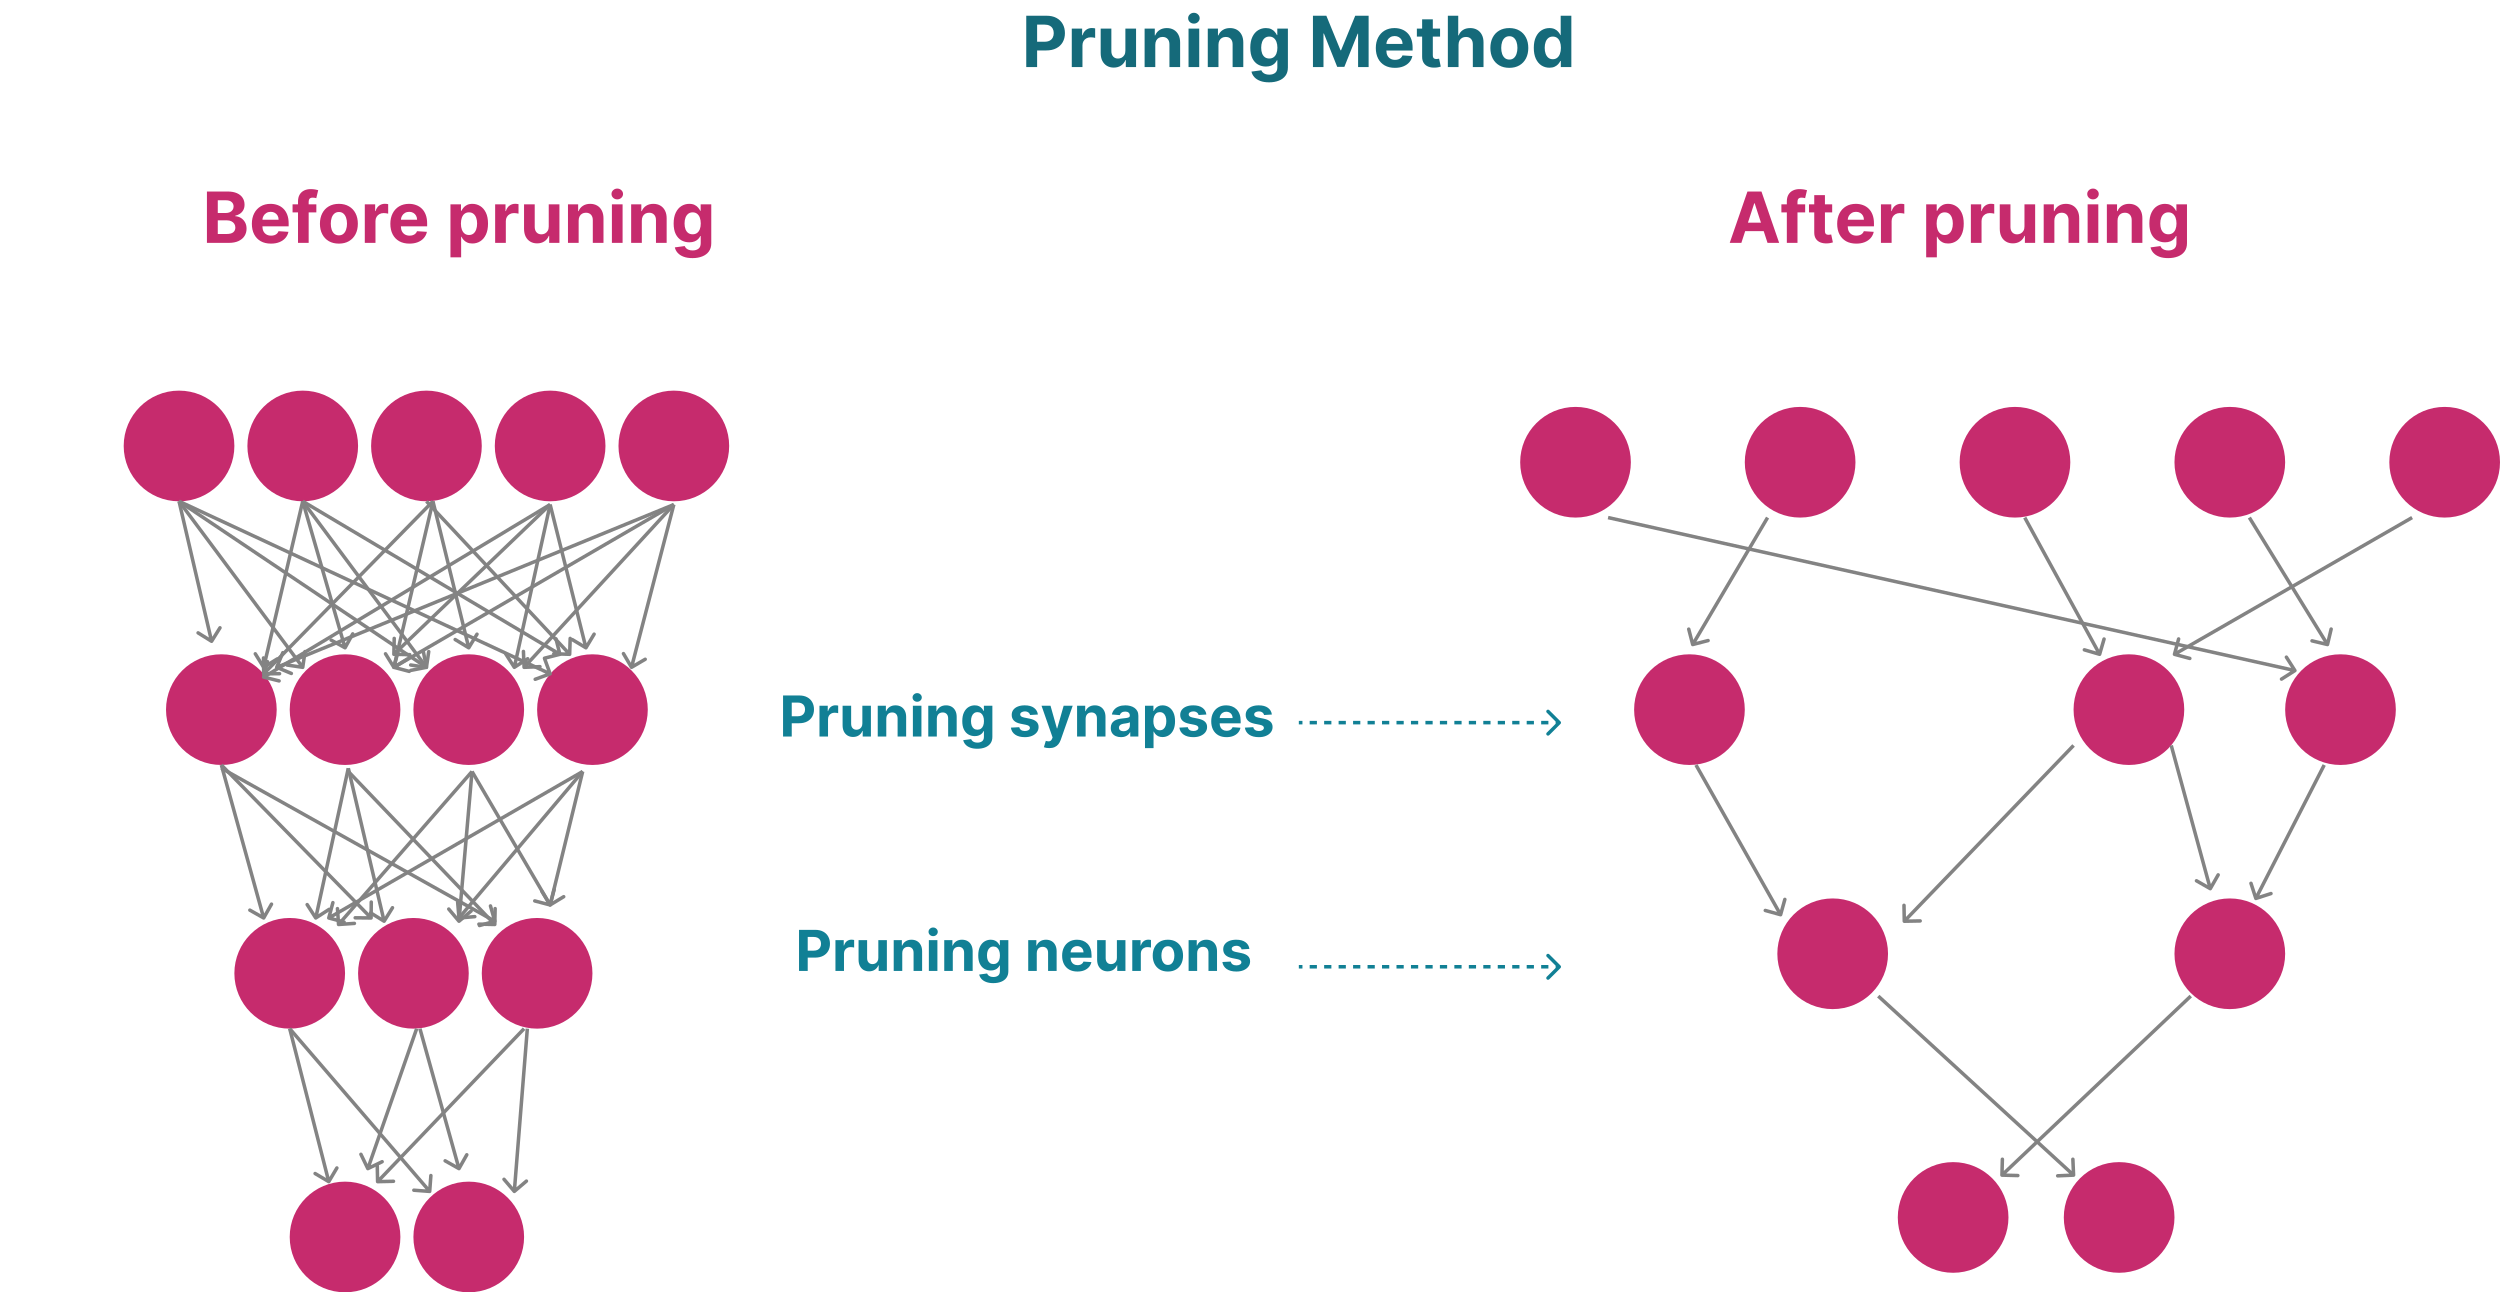 <svg width="708" height="366" viewBox="0 0 708 366" fill="none" xmlns="http://www.w3.org/2000/svg">
<circle cx="50.703" cy="126.297" r="15.672" fill="#C62B6D"/>
<circle cx="85.734" cy="126.297" r="15.672" fill="#C62B6D"/>
<circle cx="120.766" cy="126.297" r="15.672" fill="#C62B6D"/>
<circle cx="155.797" cy="126.297" r="15.672" fill="#C62B6D"/>
<circle cx="190.828" cy="126.297" r="15.672" fill="#C62B6D"/>
<circle cx="62.688" cy="200.969" r="15.672" fill="#C62B6D"/>
<circle cx="97.719" cy="200.969" r="15.672" fill="#C62B6D"/>
<circle cx="132.75" cy="200.969" r="15.672" fill="#C62B6D"/>
<circle cx="167.781" cy="200.969" r="15.672" fill="#C62B6D"/>
<circle cx="82.047" cy="275.641" r="15.672" fill="#C62B6D"/>
<circle cx="117.078" cy="275.641" r="15.672" fill="#C62B6D"/>
<circle cx="152.109" cy="275.641" r="15.672" fill="#C62B6D"/>
<circle cx="97.719" cy="350.312" r="15.672" fill="#C62B6D"/>
<circle cx="132.75" cy="350.312" r="15.672" fill="#C62B6D"/>
<circle cx="446.188" cy="130.906" r="15.672" fill="#C62B6D"/>
<circle cx="509.797" cy="130.906" r="15.672" fill="#C62B6D"/>
<circle cx="570.641" cy="130.906" r="15.672" fill="#C62B6D"/>
<circle cx="631.484" cy="130.906" r="15.672" fill="#C62B6D"/>
<circle cx="692.328" cy="130.906" r="15.672" fill="#C62B6D"/>
<circle cx="478.453" cy="200.969" r="15.672" fill="#C62B6D"/>
<circle cx="602.906" cy="200.969" r="15.672" fill="#C62B6D"/>
<circle cx="662.828" cy="200.969" r="15.672" fill="#C62B6D"/>
<circle cx="519.016" cy="270.109" r="15.672" fill="#C62B6D"/>
<circle cx="631.484" cy="270.109" r="15.672" fill="#C62B6D"/>
<circle cx="553.125" cy="344.781" r="15.672" fill="#C62B6D"/>
<circle cx="600.141" cy="344.781" r="15.672" fill="#C62B6D"/>
<path d="M59.658 182.034C59.892 182.18 60.2 182.108 60.346 181.874L62.725 178.054C62.871 177.819 62.799 177.511 62.565 177.365C62.33 177.219 62.022 177.291 61.876 177.525L59.762 180.921L56.366 178.806C56.132 178.66 55.823 178.732 55.677 178.967C55.531 179.201 55.603 179.509 55.838 179.655L59.658 182.034ZM50.216 142.082L59.435 181.723L60.409 181.496L51.19 141.855L50.216 142.082Z" fill="#838383"/>
<path d="M85.662 189.479C85.935 189.519 86.189 189.33 86.229 189.057L86.879 184.604C86.919 184.331 86.73 184.077 86.457 184.037C86.184 183.997 85.93 184.186 85.89 184.459L85.312 188.417L81.354 187.839C81.081 187.799 80.827 187.988 80.787 188.262C80.747 188.535 80.936 188.789 81.209 188.829L85.662 189.479ZM50.302 142.267L85.333 189.283L86.135 188.686L51.104 141.67L50.302 142.267Z" fill="#838383"/>
<path d="M120.862 189.475C121.133 189.422 121.31 189.159 121.256 188.888L120.387 184.473C120.334 184.202 120.071 184.025 119.8 184.079C119.529 184.132 119.353 184.395 119.406 184.666L120.178 188.59L116.254 189.363C115.983 189.416 115.806 189.679 115.86 189.95C115.913 190.221 116.176 190.397 116.447 190.344L120.862 189.475ZM50.425 142.384L120.487 189.4L121.044 188.569L50.982 141.554L50.425 142.384Z" fill="#838383"/>
<path d="M155.968 191.298C156.228 191.203 156.361 190.916 156.267 190.657L154.723 186.43C154.628 186.17 154.341 186.037 154.081 186.132C153.822 186.226 153.689 186.513 153.783 186.773L155.156 190.53L151.398 191.902C151.139 191.997 151.006 192.284 151.1 192.544C151.195 192.803 151.482 192.936 151.742 192.842L155.968 191.298ZM50.492 142.422L155.586 191.282L156.008 190.375L50.914 141.515L50.492 142.422Z" fill="#838383"/>
<path d="M74.247 189.248C74.392 189.482 74.7 189.555 74.935 189.41L78.761 187.041C78.996 186.896 79.069 186.587 78.923 186.353C78.778 186.118 78.47 186.045 78.235 186.191L74.834 188.296L72.728 184.895C72.583 184.66 72.275 184.588 72.04 184.733C71.805 184.878 71.733 185.187 71.878 185.421L74.247 189.248ZM85.248 141.854L74.185 188.87L75.159 189.099L86.221 142.083L85.248 141.854Z" fill="#838383"/>
<path d="M97.477 183.891C97.719 184.024 98.023 183.936 98.156 183.695L100.33 179.755C100.464 179.513 100.376 179.209 100.134 179.075C99.892 178.942 99.588 179.03 99.455 179.271L97.522 182.774L94.02 180.841C93.778 180.708 93.474 180.796 93.341 181.038C93.207 181.28 93.295 181.584 93.537 181.717L97.477 183.891ZM85.254 142.108L97.238 183.592L98.199 183.314L86.215 141.83L85.254 142.108Z" fill="#838383"/>
<path d="M120.693 189.479C120.967 189.519 121.22 189.33 121.26 189.057L121.911 184.604C121.951 184.331 121.762 184.077 121.488 184.037C121.215 183.997 120.961 184.186 120.921 184.459L120.343 188.417L116.385 187.839C116.112 187.799 115.858 187.988 115.818 188.262C115.778 188.535 115.967 188.789 116.241 188.829L120.693 189.479ZM85.333 142.267L120.365 189.283L121.167 188.686L86.135 141.67L85.333 142.267Z" fill="#838383"/>
<path d="M158.686 185.781C158.953 185.714 159.115 185.441 159.047 185.174L157.939 180.812C157.871 180.545 157.599 180.383 157.332 180.451C157.064 180.519 156.902 180.791 156.97 181.058L157.955 184.935L154.078 185.92C153.81 185.988 153.648 186.26 153.716 186.528C153.784 186.795 154.056 186.957 154.324 186.889L158.686 185.781ZM85.479 142.398L158.307 185.727L158.818 184.867L85.99 141.539L85.479 142.398Z" fill="#838383"/>
<path d="M74.172 190.833C74.174 191.109 74.4 191.331 74.677 191.328L79.176 191.285C79.453 191.283 79.674 191.057 79.672 190.781C79.669 190.504 79.443 190.283 79.167 190.285L75.167 190.323L75.129 186.324C75.126 186.047 74.9 185.826 74.624 185.828C74.348 185.831 74.126 186.057 74.129 186.333L74.172 190.833ZM122.252 141.619L74.315 190.478L75.029 191.178L122.966 142.319L122.252 141.619Z" fill="#838383"/>
<path d="M111.122 189.248C111.267 189.482 111.575 189.555 111.81 189.41L115.636 187.041C115.871 186.896 115.944 186.587 115.798 186.353C115.653 186.118 115.345 186.045 115.11 186.191L111.709 188.296L109.603 184.895C109.458 184.66 109.15 184.588 108.915 184.733C108.68 184.878 108.608 185.187 108.753 185.421L111.122 189.248ZM122.123 141.854L111.06 188.87L112.034 189.099L123.096 142.083L122.123 141.854Z" fill="#838383"/>
<path d="M132.491 183.881C132.727 184.024 133.034 183.949 133.177 183.713L135.513 179.866C135.656 179.63 135.581 179.322 135.345 179.179C135.109 179.036 134.801 179.111 134.658 179.347L132.582 182.766L129.163 180.69C128.927 180.547 128.619 180.622 128.476 180.858C128.333 181.094 128.408 181.402 128.644 181.545L132.491 183.881ZM122.124 142.087L132.264 183.572L133.236 183.334L123.095 141.85L122.124 142.087Z" fill="#838383"/>
<path d="M161.312 185.797C161.588 185.806 161.819 185.589 161.828 185.313L161.976 180.816C161.985 180.54 161.769 180.309 161.493 180.3C161.217 180.29 160.986 180.507 160.977 180.783L160.845 184.781L156.847 184.649C156.571 184.64 156.34 184.856 156.331 185.132C156.322 185.408 156.538 185.639 156.814 185.648L161.312 185.797ZM120.401 142.31L160.963 185.639L161.693 184.955L121.131 141.627L120.401 142.31Z" fill="#838383"/>
<path d="M74.187 191.63C74.12 191.898 74.283 192.169 74.551 192.235L78.919 193.319C79.187 193.386 79.458 193.223 79.525 192.955C79.591 192.687 79.428 192.415 79.16 192.349L75.278 191.385L76.241 187.503C76.308 187.235 76.144 186.964 75.876 186.897C75.608 186.831 75.337 186.994 75.271 187.262L74.187 191.63ZM155.539 142.462L74.414 191.322L74.93 192.178L156.055 143.319L155.539 142.462Z" fill="#838383"/>
<path d="M111.047 185.286C111.041 185.562 111.26 185.791 111.536 185.797L116.035 185.892C116.311 185.898 116.54 185.679 116.546 185.403C116.552 185.127 116.333 184.899 116.056 184.893L112.057 184.808L112.142 180.809C112.148 180.532 111.929 180.304 111.653 180.298C111.377 180.292 111.149 180.511 111.143 180.787L111.047 185.286ZM155.451 142.53L111.201 184.936L111.893 185.658L156.143 143.252L155.451 142.53Z" fill="#838383"/>
<path d="M145.235 189.254C145.384 189.486 145.693 189.554 145.926 189.406L149.717 186.982C149.95 186.833 150.018 186.524 149.869 186.291C149.72 186.058 149.411 185.99 149.178 186.139L145.808 188.294L143.654 184.924C143.505 184.691 143.196 184.623 142.963 184.772C142.73 184.921 142.662 185.23 142.811 185.462L145.235 189.254ZM155.309 142.783L145.168 188.877L146.145 189.092L156.285 142.998L155.309 142.783Z" fill="#838383"/>
<path d="M165.68 183.882C165.917 184.024 166.224 183.947 166.366 183.71L168.681 179.852C168.824 179.615 168.747 179.308 168.51 179.166C168.273 179.024 167.966 179.1 167.824 179.337L165.766 182.767L162.336 180.709C162.099 180.567 161.792 180.644 161.65 180.881C161.508 181.117 161.585 181.425 161.822 181.567L165.68 183.882ZM155.312 143.012L165.452 183.574L166.423 183.332L156.282 142.769L155.312 143.012Z" fill="#838383"/>
<path d="M77.898 188.791C77.791 189.046 77.912 189.339 78.166 189.446L82.317 191.183C82.572 191.29 82.865 191.17 82.972 190.915C83.078 190.66 82.958 190.367 82.703 190.261L79.014 188.716L80.558 185.026C80.665 184.772 80.545 184.479 80.29 184.372C80.035 184.266 79.742 184.386 79.636 184.64L77.898 188.791ZM190.639 142.428L78.17 188.522L78.549 189.447L191.018 143.353L190.639 142.428Z" fill="#838383"/>
<path d="M111.064 188.856C110.993 189.123 111.152 189.397 111.419 189.468L115.769 190.619C116.036 190.69 116.31 190.531 116.38 190.264C116.451 189.997 116.292 189.723 116.025 189.653L112.158 188.629L113.182 184.762C113.252 184.495 113.093 184.222 112.826 184.151C112.559 184.08 112.286 184.239 112.215 184.506L111.064 188.856ZM190.577 142.458L111.296 188.552L111.798 189.417L191.079 143.323L190.577 142.458Z" fill="#838383"/>
<path d="M147.922 189.005C147.934 189.281 148.167 189.495 148.443 189.484L152.939 189.297C153.215 189.285 153.429 189.052 153.418 188.776C153.406 188.5 153.173 188.286 152.897 188.297L148.901 188.464L148.734 184.467C148.723 184.192 148.49 183.977 148.214 183.989C147.938 184 147.723 184.233 147.735 184.509L147.922 189.005ZM190.46 142.552L148.054 188.646L148.79 189.323L191.196 143.229L190.46 142.552Z" fill="#838383"/>
<path d="M178.413 189.238C178.552 189.476 178.859 189.555 179.097 189.416L182.977 187.137C183.215 186.997 183.295 186.69 183.155 186.452C183.015 186.214 182.709 186.134 182.471 186.274L179.022 188.3L176.996 184.851C176.856 184.613 176.55 184.533 176.312 184.673C176.074 184.813 175.994 185.119 176.134 185.357L178.413 189.238ZM190.344 142.765L178.36 188.859L179.328 189.11L191.312 143.016L190.344 142.765Z" fill="#838383"/>
<path d="M74.425 260.404C74.666 260.54 74.971 260.456 75.107 260.215L77.325 256.3C77.462 256.06 77.377 255.755 77.137 255.619C76.897 255.482 76.592 255.567 76.455 255.807L74.483 259.287L71.003 257.315C70.763 257.179 70.458 257.263 70.322 257.504C70.186 257.744 70.27 258.049 70.51 258.185L74.425 260.404ZM62.206 216.774L74.19 260.102L75.154 259.835L63.169 216.507L62.206 216.774Z" fill="#838383"/>
<path d="M105.088 260.469C105.365 260.472 105.591 260.25 105.594 259.974L105.642 255.474C105.645 255.198 105.424 254.972 105.148 254.969C104.871 254.966 104.645 255.188 104.642 255.464L104.599 259.463L100.599 259.42C100.323 259.417 100.097 259.639 100.094 259.915C100.091 260.191 100.313 260.417 100.589 260.42L105.088 260.469ZM62.33 216.99L104.736 260.318L105.451 259.619L63.045 216.291L62.33 216.99Z" fill="#838383"/>
<path d="M140.261 261.372C140.527 261.297 140.681 261.02 140.606 260.755L139.383 256.424C139.308 256.158 139.032 256.004 138.766 256.079C138.5 256.154 138.346 256.43 138.421 256.696L139.508 260.545L135.659 261.633C135.393 261.708 135.238 261.984 135.313 262.25C135.388 262.515 135.665 262.67 135.93 262.595L140.261 261.372ZM62.443 217.999L139.881 261.327L140.369 260.454L62.932 217.126L62.443 217.999Z" fill="#838383"/>
<path d="M89.001 260.239C89.151 260.471 89.46 260.539 89.692 260.389L93.478 257.956C93.71 257.807 93.777 257.497 93.628 257.265C93.478 257.033 93.169 256.965 92.937 257.115L89.572 259.278L87.409 255.913C87.26 255.681 86.95 255.614 86.718 255.763C86.486 255.912 86.419 256.222 86.568 256.454L89.001 260.239ZM98.152 217.456L88.933 259.863L89.91 260.075L99.129 217.669L98.152 217.456Z" fill="#838383"/>
<path d="M108.518 261.315C108.752 261.461 109.06 261.389 109.206 261.154L111.579 257.331C111.725 257.096 111.653 256.788 111.418 256.642C111.183 256.497 110.875 256.569 110.73 256.804L108.62 260.202L105.222 258.093C104.987 257.947 104.679 258.019 104.533 258.254C104.387 258.488 104.46 258.797 104.694 258.942L108.518 261.315ZM98.154 217.676L108.294 261.005L109.268 260.777L99.127 217.449L98.154 217.676Z" fill="#838383"/>
<path d="M140.114 262.312C140.39 262.318 140.619 262.099 140.625 261.823L140.723 257.324C140.729 257.048 140.51 256.82 140.234 256.814C139.958 256.808 139.729 257.027 139.723 257.303L139.636 261.302L135.637 261.215C135.361 261.209 135.132 261.428 135.126 261.704C135.12 261.98 135.339 262.209 135.615 262.215L140.114 262.312ZM98.279 218.83L139.764 262.158L140.486 261.467L99.002 218.139L98.279 218.83Z" fill="#838383"/>
<path d="M95.376 261.847C95.395 262.122 95.633 262.33 95.909 262.311L100.399 262.005C100.674 261.986 100.882 261.748 100.863 261.472C100.845 261.197 100.606 260.989 100.331 261.008L96.34 261.28L96.068 257.289C96.049 257.013 95.81 256.805 95.535 256.824C95.259 256.843 95.051 257.081 95.07 257.357L95.376 261.847ZM133.295 218.156L95.498 261.484L96.252 262.141L134.049 218.813L133.295 218.156Z" fill="#838383"/>
<path d="M129.602 261.212C129.779 261.424 130.095 261.451 130.306 261.273L133.752 258.379C133.963 258.202 133.991 257.886 133.813 257.675C133.635 257.463 133.32 257.436 133.108 257.613L130.046 260.186L127.473 257.123C127.295 256.912 126.98 256.884 126.768 257.062C126.557 257.24 126.53 257.555 126.707 257.767L129.602 261.212ZM133.174 218.441L129.486 260.847L130.482 260.934L134.17 218.528L133.174 218.441Z" fill="#838383"/>
<path d="M155.67 256.765C155.938 256.835 156.211 256.675 156.281 256.408L157.419 252.054C157.489 251.787 157.329 251.514 157.062 251.444C156.795 251.374 156.522 251.534 156.452 251.801L155.44 255.671L151.57 254.659C151.303 254.589 151.029 254.749 150.96 255.016C150.89 255.283 151.05 255.556 151.317 255.626L155.67 256.765ZM133.24 218.737L155.365 256.534L156.228 256.029L134.103 218.232L133.24 218.737Z" fill="#838383"/>
<path d="M92.626 259.839C92.555 260.106 92.713 260.38 92.98 260.452L97.326 261.618C97.593 261.689 97.867 261.531 97.939 261.264C98.01 260.998 97.852 260.723 97.585 260.652L93.722 259.615L94.758 255.752C94.83 255.485 94.672 255.211 94.405 255.14C94.138 255.068 93.864 255.226 93.793 255.493L92.626 259.839ZM164.766 218.051L92.859 259.536L93.359 260.402L165.265 218.917L164.766 218.051Z" fill="#838383"/>
<path d="M129.486 260.011C129.509 260.286 129.751 260.49 130.026 260.467L134.51 260.089C134.786 260.066 134.99 259.824 134.967 259.549C134.943 259.273 134.702 259.069 134.426 259.092L130.441 259.429L130.104 255.443C130.081 255.167 129.839 254.963 129.564 254.986C129.289 255.01 129.085 255.252 129.108 255.527L129.486 260.011ZM164.634 218.162L129.602 259.646L130.366 260.291L165.398 218.807L164.634 218.162Z" fill="#838383"/>
<path d="M155.37 256.541C155.513 256.777 155.821 256.852 156.057 256.709L159.902 254.371C160.138 254.228 160.213 253.92 160.069 253.684C159.926 253.448 159.618 253.373 159.383 253.517L155.964 255.594L153.887 252.176C153.743 251.94 153.436 251.865 153.2 252.009C152.964 252.152 152.889 252.46 153.032 252.696L155.37 256.541ZM164.53 218.366L155.311 256.163L156.283 256.4L165.501 218.603L164.53 218.366Z" fill="#838383"/>
<path d="M92.854 335.071C93.092 335.212 93.398 335.133 93.539 334.896L95.835 331.025C95.976 330.788 95.898 330.481 95.66 330.34C95.423 330.199 95.116 330.278 94.975 330.515L92.934 333.955L89.494 331.915C89.257 331.774 88.95 331.852 88.809 332.09C88.668 332.327 88.746 332.634 88.984 332.775L92.854 335.071ZM81.562 291.436L92.625 334.764L93.594 334.517L82.531 291.189L81.562 291.436Z" fill="#838383"/>
<path d="M121.65 337.905C121.925 337.926 122.165 337.719 122.186 337.444L122.524 332.956C122.545 332.681 122.338 332.441 122.063 332.42C121.787 332.4 121.547 332.606 121.527 332.881L121.226 336.87L117.238 336.57C116.962 336.549 116.722 336.756 116.702 337.031C116.681 337.306 116.887 337.546 117.163 337.567L121.65 337.905ZM81.668 291.639L121.308 337.732L122.067 337.08L82.426 290.986L81.668 291.639Z" fill="#838383"/>
<path d="M103.722 331.17C103.842 331.419 104.141 331.523 104.389 331.403L108.442 329.447C108.69 329.327 108.795 329.028 108.675 328.779C108.555 328.531 108.256 328.426 108.007 328.546L104.405 330.285L102.666 326.683C102.546 326.435 102.247 326.33 101.998 326.45C101.749 326.57 101.645 326.869 101.765 327.118L103.722 331.17ZM117.528 291.148L103.7 330.788L104.644 331.118L118.472 291.477L117.528 291.148Z" fill="#838383"/>
<path d="M129.739 331.389C129.979 331.524 130.284 331.439 130.42 331.199L132.63 327.278C132.765 327.038 132.68 326.733 132.439 326.597C132.199 326.462 131.894 326.547 131.758 326.787L129.794 330.272L126.31 328.308C126.069 328.172 125.764 328.257 125.629 328.498C125.493 328.739 125.578 329.044 125.819 329.179L129.739 331.389ZM118.44 291.447L129.503 331.088L130.466 330.819L119.403 291.178L118.44 291.447Z" fill="#838383"/>
<path d="M106.438 334.651C106.444 334.928 106.672 335.147 106.948 335.141L111.447 335.043C111.723 335.037 111.942 334.808 111.936 334.532C111.93 334.256 111.702 334.037 111.426 334.043L107.427 334.13L107.34 330.131C107.334 329.855 107.105 329.636 106.829 329.642C106.553 329.648 106.334 329.876 106.34 330.153L106.438 334.651ZM148.061 290.967L106.576 334.295L107.299 334.986L148.783 291.658L148.061 290.967Z" fill="#838383"/>
<path d="M145.276 337.73C145.455 337.941 145.77 337.966 145.98 337.787L149.406 334.869C149.616 334.69 149.642 334.374 149.462 334.164C149.283 333.954 148.968 333.928 148.758 334.108L145.713 336.701L143.119 333.656C142.94 333.446 142.624 333.421 142.414 333.6C142.204 333.779 142.178 334.095 142.358 334.305L145.276 337.73ZM148.845 291.273L145.158 337.366L146.155 337.446L149.842 291.352L148.845 291.273Z" fill="#838383"/>
<path d="M650.19 190.328C650.423 190.18 650.492 189.871 650.344 189.638L647.93 185.84C647.782 185.607 647.473 185.538 647.24 185.687C647.007 185.835 646.938 186.144 647.086 186.377L649.232 189.753L645.856 191.898C645.623 192.046 645.554 192.355 645.702 192.589C645.85 192.822 646.159 192.89 646.392 192.742L650.19 190.328ZM455.298 147.066L649.813 190.394L650.031 189.418L455.515 146.09L455.298 147.066Z" fill="#838383"/>
<path d="M478.891 182.656C478.96 182.924 479.233 183.084 479.5 183.015L483.857 181.891C484.125 181.822 484.285 181.549 484.216 181.282C484.147 181.014 483.875 180.854 483.607 180.923L479.734 181.922L478.735 178.049C478.666 177.782 478.393 177.621 478.126 177.69C477.858 177.759 477.697 178.032 477.766 178.299L478.891 182.656ZM500.147 146.324L478.944 182.277L479.806 182.785L501.009 146.832L500.147 146.324Z" fill="#838383"/>
<path d="M594.469 185.777C594.734 185.854 595.012 185.702 595.089 185.437L596.352 181.118C596.429 180.853 596.277 180.575 596.012 180.498C595.747 180.42 595.469 180.572 595.392 180.837L594.27 184.677L590.43 183.554C590.165 183.477 589.888 183.629 589.81 183.894C589.733 184.159 589.885 184.437 590.15 184.514L594.469 185.777ZM572.968 146.818L594.171 185.537L595.048 185.057L573.845 146.338L572.968 146.818Z" fill="#838383"/>
<path d="M659.025 183.018C659.293 183.082 659.563 182.916 659.627 182.647L660.669 178.269C660.733 178.001 660.567 177.731 660.299 177.667C660.03 177.603 659.76 177.769 659.697 178.038L658.77 181.929L654.879 181.003C654.61 180.939 654.341 181.105 654.277 181.373C654.213 181.642 654.379 181.911 654.647 181.975L659.025 183.018ZM636.59 146.84L658.715 182.793L659.566 182.269L637.441 146.316L636.59 146.84Z" fill="#838383"/>
<path d="M615.33 185.167C615.258 185.433 615.416 185.708 615.682 185.78L620.027 186.951C620.294 187.023 620.568 186.865 620.64 186.598C620.712 186.332 620.554 186.057 620.288 185.985L616.425 184.944L617.467 181.082C617.538 180.815 617.38 180.541 617.114 180.469C616.847 180.397 616.573 180.555 616.501 180.822L615.33 185.167ZM682.86 146.145L615.563 184.863L616.062 185.73L683.359 147.012L682.86 146.145Z" fill="#838383"/>
<path d="M504.132 259.529C504.398 259.603 504.673 259.447 504.747 259.181L505.952 254.845C506.026 254.579 505.87 254.303 505.604 254.229C505.338 254.155 505.062 254.311 504.988 254.577L503.918 258.431L500.064 257.361C499.798 257.287 499.522 257.443 499.448 257.709C499.374 257.975 499.53 258.25 499.796 258.324L504.132 259.529ZM479.862 216.887L503.83 259.293L504.701 258.801L480.732 216.395L479.862 216.887Z" fill="#838383"/>
<path d="M538.797 260.9C538.802 261.176 539.03 261.396 539.306 261.391L543.806 261.306C544.082 261.3 544.301 261.072 544.296 260.796C544.291 260.52 544.063 260.301 543.787 260.306L539.787 260.381L539.712 256.382C539.707 256.106 539.479 255.886 539.203 255.892C538.926 255.897 538.707 256.125 538.712 256.401L538.797 260.9ZM586.874 210.763L538.937 260.544L539.657 261.237L587.595 211.456L586.874 210.763Z" fill="#838383"/>
<path d="M625.705 252.106C625.945 252.243 626.25 252.16 626.387 251.92L628.62 248.013C628.757 247.773 628.674 247.468 628.434 247.331C628.194 247.194 627.889 247.277 627.752 247.517L625.767 250.99L622.294 249.005C622.054 248.868 621.749 248.951 621.612 249.191C621.475 249.431 621.558 249.736 621.798 249.873L625.705 252.106ZM614.408 211.241L625.471 251.803L626.436 251.54L615.373 210.978L614.408 211.241Z" fill="#838383"/>
<path d="M638.384 254.591C638.468 254.854 638.75 254.998 639.013 254.913L643.296 253.532C643.558 253.447 643.703 253.165 643.618 252.902C643.533 252.64 643.251 252.495 642.989 252.58L639.182 253.808L637.954 250.001C637.869 249.739 637.587 249.594 637.324 249.679C637.062 249.764 636.917 250.046 637.002 250.308L638.384 254.591ZM657.774 216.413L638.414 254.21L639.304 254.665L658.664 216.869L657.774 216.413Z" fill="#838383"/>
<path d="M587.256 333.296C587.532 333.284 587.746 333.051 587.734 332.775L587.538 328.279C587.526 328.004 587.293 327.79 587.017 327.802C586.741 327.814 586.527 328.047 586.539 328.323L586.713 332.319L582.717 332.493C582.441 332.505 582.227 332.738 582.239 333.014C582.251 333.29 582.484 333.504 582.76 333.492L587.256 333.296ZM531.584 282.462L586.897 333.165L587.572 332.428L532.26 281.725L531.584 282.462Z" fill="#838383"/>
<path d="M566.453 332.784C566.446 333.06 566.664 333.289 566.94 333.297L571.438 333.416C571.714 333.423 571.944 333.206 571.951 332.93C571.959 332.654 571.741 332.424 571.465 332.416L567.466 332.31L567.572 328.312C567.58 328.036 567.362 327.806 567.086 327.799C566.81 327.791 566.58 328.009 566.573 328.285L566.453 332.784ZM620.078 281.731L566.609 332.434L567.297 333.16L620.766 282.457L620.078 281.731Z" fill="#838383"/>
<path d="M58.602 68.781V54.236H64.426C65.496 54.236 66.389 54.394 67.103 54.712C67.819 55.029 68.356 55.469 68.716 56.033C69.076 56.591 69.255 57.235 69.255 57.965C69.255 58.533 69.142 59.032 68.915 59.463C68.687 59.889 68.375 60.24 67.977 60.514C67.584 60.784 67.134 60.976 66.628 61.09V61.231C67.182 61.255 67.7 61.411 68.183 61.7C68.671 61.989 69.066 62.394 69.369 62.915C69.672 63.431 69.824 64.046 69.824 64.761C69.824 65.533 69.632 66.222 69.248 66.828C68.87 67.43 68.308 67.905 67.565 68.256C66.822 68.606 65.906 68.781 64.817 68.781H58.602ZM61.677 66.267H64.184C65.041 66.267 65.666 66.104 66.059 65.777C66.453 65.445 66.649 65.005 66.649 64.456C66.649 64.053 66.552 63.698 66.358 63.391C66.164 63.083 65.887 62.841 65.527 62.666C65.172 62.491 64.748 62.403 64.255 62.403H61.677V66.267ZM61.677 60.322H63.957C64.379 60.322 64.753 60.249 65.079 60.102C65.411 59.951 65.671 59.738 65.861 59.463C66.055 59.188 66.152 58.859 66.152 58.476C66.152 57.95 65.965 57.526 65.591 57.205C65.221 56.883 64.696 56.722 64.014 56.722H61.677V60.322ZM76.74 68.994C75.617 68.994 74.651 68.767 73.842 68.312C73.037 67.853 72.417 67.204 71.981 66.367C71.545 65.524 71.328 64.527 71.328 63.376C71.328 62.254 71.545 61.269 71.981 60.422C72.417 59.574 73.03 58.914 73.82 58.44C74.616 57.967 75.549 57.73 76.619 57.73C77.338 57.73 78.008 57.846 78.629 58.078C79.254 58.305 79.798 58.649 80.262 59.108C80.731 59.567 81.096 60.145 81.356 60.841C81.616 61.532 81.747 62.342 81.747 63.27V64.101H72.535V62.226H78.899C78.899 61.79 78.804 61.404 78.615 61.068C78.425 60.732 78.162 60.469 77.826 60.28C77.495 60.086 77.109 59.989 76.668 59.989C76.209 59.989 75.802 60.095 75.447 60.308C75.097 60.517 74.822 60.798 74.623 61.153C74.424 61.504 74.322 61.894 74.318 62.325V64.108C74.318 64.648 74.417 65.114 74.616 65.507C74.82 65.9 75.106 66.203 75.475 66.416C75.845 66.629 76.283 66.736 76.789 66.736C77.125 66.736 77.433 66.688 77.713 66.594C77.992 66.499 78.231 66.357 78.43 66.168C78.629 65.978 78.78 65.746 78.884 65.472L81.683 65.656C81.541 66.329 81.249 66.916 80.809 67.418C80.374 67.915 79.81 68.303 79.119 68.582C78.432 68.857 77.639 68.994 76.74 68.994ZM89.588 57.872V60.145H82.855V57.872H89.588ZM84.396 68.781V57.084C84.396 56.293 84.55 55.637 84.857 55.117C85.17 54.596 85.596 54.205 86.136 53.945C86.676 53.684 87.289 53.554 87.975 53.554C88.439 53.554 88.863 53.59 89.247 53.66C89.635 53.731 89.924 53.795 90.113 53.852L89.573 56.125C89.455 56.087 89.308 56.052 89.133 56.019C88.963 55.985 88.787 55.969 88.607 55.969C88.162 55.969 87.852 56.073 87.677 56.281C87.502 56.485 87.414 56.771 87.414 57.141V68.781H84.396ZM95.974 68.994C94.871 68.994 93.917 68.76 93.112 68.291C92.312 67.818 91.694 67.16 91.258 66.317C90.823 65.469 90.605 64.487 90.605 63.369C90.605 62.242 90.823 61.258 91.258 60.415C91.694 59.567 92.312 58.909 93.112 58.44C93.917 57.967 94.871 57.73 95.974 57.73C97.078 57.73 98.029 57.967 98.829 58.44C99.634 58.909 100.255 59.567 100.69 60.415C101.126 61.258 101.344 62.242 101.344 63.369C101.344 64.487 101.126 65.469 100.69 66.317C100.255 67.16 99.634 67.818 98.829 68.291C98.029 68.76 97.078 68.994 95.974 68.994ZM95.989 66.651C96.49 66.651 96.909 66.508 97.246 66.224C97.582 65.936 97.835 65.543 98.005 65.046C98.181 64.548 98.268 63.983 98.268 63.348C98.268 62.714 98.181 62.148 98.005 61.651C97.835 61.153 97.582 60.76 97.246 60.472C96.909 60.183 96.49 60.038 95.989 60.038C95.482 60.038 95.056 60.183 94.71 60.472C94.369 60.76 94.111 61.153 93.936 61.651C93.765 62.148 93.68 62.714 93.68 63.348C93.68 63.983 93.765 64.548 93.936 65.046C94.111 65.543 94.369 65.936 94.71 66.224C95.056 66.508 95.482 66.651 95.989 66.651ZM103.311 68.781V57.872H106.244V59.776H106.358C106.557 59.099 106.89 58.587 107.359 58.242C107.828 57.891 108.368 57.716 108.979 57.716C109.13 57.716 109.293 57.725 109.469 57.744C109.644 57.763 109.798 57.789 109.93 57.822V60.507C109.788 60.465 109.592 60.427 109.341 60.394C109.09 60.36 108.86 60.344 108.652 60.344C108.207 60.344 107.809 60.441 107.459 60.635C107.113 60.824 106.838 61.09 106.635 61.43C106.436 61.771 106.336 62.164 106.336 62.609V68.781H103.311ZM115.958 68.994C114.836 68.994 113.87 68.767 113.061 68.312C112.256 67.853 111.635 67.204 111.2 66.367C110.764 65.524 110.546 64.527 110.546 63.376C110.546 62.254 110.764 61.269 111.2 60.422C111.635 59.574 112.249 58.914 113.039 58.44C113.835 57.967 114.767 57.73 115.838 57.73C116.557 57.73 117.227 57.846 117.847 58.078C118.472 58.305 119.017 58.649 119.481 59.108C119.95 59.567 120.314 60.145 120.575 60.841C120.835 61.532 120.965 62.342 120.965 63.27V64.101H111.754V62.226H118.117C118.117 61.79 118.023 61.404 117.833 61.068C117.644 60.732 117.381 60.469 117.045 60.28C116.713 60.086 116.328 59.989 115.887 59.989C115.428 59.989 115.021 60.095 114.666 60.308C114.315 60.517 114.041 60.798 113.842 61.153C113.643 61.504 113.541 61.894 113.536 62.325V64.108C113.536 64.648 113.636 65.114 113.835 65.507C114.038 65.9 114.325 66.203 114.694 66.416C115.063 66.629 115.501 66.736 116.008 66.736C116.344 66.736 116.652 66.688 116.931 66.594C117.211 66.499 117.45 66.357 117.649 66.168C117.847 65.978 117.999 65.746 118.103 65.472L120.901 65.656C120.759 66.329 120.468 66.916 120.028 67.418C119.592 67.915 119.029 68.303 118.338 68.582C117.651 68.857 116.858 68.994 115.958 68.994ZM127.569 72.872V57.872H130.552V59.705H130.687C130.819 59.411 131.011 59.113 131.262 58.81C131.518 58.502 131.849 58.246 132.256 58.043C132.668 57.834 133.18 57.73 133.79 57.73C134.586 57.73 135.32 57.938 135.992 58.355C136.664 58.767 137.202 59.39 137.604 60.223C138.007 61.052 138.208 62.091 138.208 63.341C138.208 64.558 138.011 65.585 137.618 66.423C137.23 67.257 136.7 67.889 136.028 68.32C135.36 68.746 134.612 68.959 133.783 68.959C133.196 68.959 132.697 68.862 132.285 68.668C131.877 68.474 131.544 68.23 131.283 67.936C131.023 67.638 130.824 67.337 130.687 67.034H130.594V72.872H127.569ZM130.53 63.327C130.53 63.975 130.62 64.541 130.8 65.024C130.98 65.507 131.241 65.883 131.581 66.153C131.922 66.419 132.337 66.551 132.824 66.551C133.317 66.551 133.733 66.416 134.074 66.146C134.415 65.872 134.673 65.493 134.849 65.01C135.028 64.522 135.118 63.961 135.118 63.327C135.118 62.697 135.031 62.143 134.856 61.665C134.68 61.187 134.422 60.812 134.081 60.543C133.741 60.273 133.322 60.138 132.824 60.138C132.332 60.138 131.915 60.268 131.574 60.528C131.238 60.789 130.98 61.158 130.8 61.636C130.62 62.115 130.53 62.678 130.53 63.327ZM140.225 68.781V57.872H143.158V59.776H143.272C143.471 59.099 143.805 58.587 144.273 58.242C144.742 57.891 145.282 57.716 145.893 57.716C146.044 57.716 146.207 57.725 146.383 57.744C146.558 57.763 146.712 57.789 146.844 57.822V60.507C146.702 60.465 146.506 60.427 146.255 60.394C146.004 60.36 145.774 60.344 145.566 60.344C145.121 60.344 144.723 60.441 144.373 60.635C144.027 60.824 143.752 61.09 143.549 61.43C143.35 61.771 143.251 62.164 143.251 62.609V68.781H140.225ZM155.404 64.136V57.872H158.43V68.781H155.525V66.8H155.411C155.165 67.439 154.756 67.953 154.183 68.341C153.615 68.729 152.921 68.923 152.102 68.923C151.373 68.923 150.731 68.758 150.177 68.426C149.623 68.095 149.19 67.624 148.877 67.013C148.57 66.402 148.413 65.671 148.409 64.818V57.872H151.434V64.278C151.439 64.922 151.612 65.431 151.953 65.805C152.294 66.18 152.75 66.367 153.323 66.367C153.688 66.367 154.029 66.284 154.346 66.118C154.663 65.947 154.919 65.697 155.113 65.365C155.312 65.034 155.409 64.624 155.404 64.136ZM163.876 62.474V68.781H160.85V57.872H163.733V59.797H163.861C164.103 59.162 164.508 58.66 165.076 58.291C165.644 57.917 166.333 57.73 167.143 57.73C167.9 57.73 168.561 57.896 169.124 58.227C169.688 58.559 170.126 59.032 170.438 59.648C170.751 60.258 170.907 60.988 170.907 61.835V68.781H167.881V62.375C167.886 61.707 167.715 61.187 167.37 60.812C167.024 60.434 166.548 60.244 165.942 60.244C165.535 60.244 165.175 60.332 164.863 60.507C164.555 60.682 164.314 60.938 164.138 61.274C163.968 61.606 163.88 62.006 163.876 62.474ZM173.291 68.781V57.872H176.317V68.781H173.291ZM174.811 56.466C174.361 56.466 173.976 56.317 173.654 56.019C173.336 55.715 173.178 55.353 173.178 54.932C173.178 54.515 173.336 54.158 173.654 53.859C173.976 53.556 174.361 53.405 174.811 53.405C175.261 53.405 175.645 53.556 175.962 53.859C176.284 54.158 176.445 54.515 176.445 54.932C176.445 55.353 176.284 55.715 175.962 56.019C175.645 56.317 175.261 56.466 174.811 56.466ZM181.766 62.474V68.781H178.741V57.872H181.624V59.797H181.752C181.993 59.162 182.398 58.66 182.966 58.291C183.535 57.917 184.224 57.73 185.033 57.73C185.791 57.73 186.451 57.896 187.015 58.227C187.578 58.559 188.016 59.032 188.329 59.648C188.641 60.258 188.797 60.988 188.797 61.835V68.781H185.772V62.375C185.777 61.707 185.606 61.187 185.26 60.812C184.915 60.434 184.439 60.244 183.833 60.244C183.426 60.244 183.066 60.332 182.753 60.507C182.446 60.682 182.204 60.938 182.029 61.274C181.858 61.606 181.771 62.006 181.766 62.474ZM196.097 73.099C195.117 73.099 194.276 72.965 193.575 72.695C192.879 72.43 192.325 72.067 191.914 71.608C191.502 71.149 191.234 70.633 191.111 70.06L193.909 69.683C193.994 69.901 194.129 70.105 194.314 70.294C194.499 70.483 194.743 70.635 195.046 70.749C195.353 70.867 195.727 70.926 196.168 70.926C196.826 70.926 197.368 70.765 197.794 70.443C198.225 70.126 198.441 69.593 198.441 68.845V66.849H198.313C198.18 67.153 197.981 67.439 197.716 67.709C197.451 67.979 197.11 68.199 196.693 68.369C196.277 68.54 195.78 68.625 195.202 68.625C194.383 68.625 193.637 68.436 192.965 68.057C192.297 67.673 191.764 67.088 191.367 66.303C190.974 65.512 190.777 64.513 190.777 63.305C190.777 62.07 190.978 61.037 191.381 60.209C191.783 59.38 192.318 58.76 192.986 58.348C193.658 57.936 194.395 57.73 195.195 57.73C195.806 57.73 196.317 57.834 196.729 58.043C197.141 58.246 197.472 58.502 197.723 58.81C197.979 59.113 198.175 59.411 198.313 59.705H198.426V57.872H201.431V68.888C201.431 69.816 201.203 70.592 200.749 71.217C200.294 71.842 199.664 72.311 198.86 72.624C198.059 72.941 197.138 73.099 196.097 73.099ZM196.161 66.352C196.648 66.352 197.06 66.231 197.396 65.99C197.737 65.744 197.998 65.394 198.178 64.939C198.362 64.48 198.455 63.93 198.455 63.291C198.455 62.652 198.365 62.098 198.185 61.629C198.005 61.156 197.744 60.789 197.404 60.528C197.063 60.268 196.648 60.138 196.161 60.138C195.664 60.138 195.244 60.273 194.904 60.543C194.563 60.808 194.305 61.177 194.129 61.651C193.954 62.124 193.867 62.671 193.867 63.291C193.867 63.921 193.954 64.465 194.129 64.925C194.309 65.379 194.567 65.732 194.904 65.983C195.244 66.229 195.664 66.352 196.161 66.352Z" fill="#C62B6D"/>
<path d="M221.761 208.594V196.957H226.352C227.235 196.957 227.987 197.126 228.608 197.463C229.229 197.796 229.703 198.26 230.028 198.855C230.358 199.446 230.523 200.128 230.523 200.901C230.523 201.673 230.356 202.355 230.023 202.946C229.689 203.537 229.206 203.997 228.574 204.327C227.945 204.656 227.184 204.821 226.29 204.821H223.364V202.849H225.892C226.366 202.849 226.756 202.768 227.062 202.605C227.373 202.438 227.604 202.209 227.756 201.918C227.911 201.622 227.989 201.283 227.989 200.901C227.989 200.514 227.911 200.177 227.756 199.889C227.604 199.598 227.373 199.372 227.062 199.213C226.752 199.05 226.358 198.969 225.881 198.969H224.222V208.594H221.761ZM232.075 208.594V199.866H234.422V201.389H234.513C234.672 200.848 234.939 200.438 235.314 200.162C235.689 199.882 236.121 199.741 236.609 199.741C236.731 199.741 236.861 199.749 237.001 199.764C237.142 199.779 237.265 199.8 237.371 199.827V201.974C237.257 201.94 237.1 201.91 236.899 201.884C236.698 201.857 236.515 201.844 236.348 201.844C235.992 201.844 235.674 201.921 235.393 202.077C235.117 202.228 234.897 202.44 234.734 202.713C234.575 202.986 234.496 203.3 234.496 203.656V208.594H232.075ZM244.219 204.878V199.866H246.639V208.594H244.315V207.009H244.224C244.027 207.52 243.7 207.931 243.241 208.241C242.787 208.552 242.232 208.707 241.577 208.707C240.993 208.707 240.48 208.575 240.037 208.31C239.594 208.045 239.247 207.668 238.997 207.179C238.751 206.69 238.626 206.105 238.622 205.423V199.866H241.043V204.991C241.046 205.507 241.185 205.914 241.457 206.213C241.73 206.512 242.096 206.662 242.554 206.662C242.846 206.662 243.118 206.596 243.372 206.463C243.626 206.327 243.83 206.126 243.986 205.861C244.145 205.596 244.223 205.268 244.219 204.878ZM250.996 203.548V208.594H248.575V199.866H250.882V201.406H250.984C251.178 200.899 251.501 200.497 251.956 200.202C252.411 199.902 252.962 199.753 253.609 199.753C254.215 199.753 254.744 199.885 255.195 200.151C255.645 200.416 255.996 200.795 256.246 201.287C256.496 201.776 256.621 202.359 256.621 203.037V208.594H254.2V203.469C254.204 202.935 254.068 202.518 253.791 202.219C253.515 201.916 253.134 201.764 252.649 201.764C252.323 201.764 252.036 201.834 251.786 201.974C251.539 202.115 251.346 202.319 251.206 202.588C251.07 202.853 251 203.173 250.996 203.548ZM258.528 208.594V199.866H260.949V208.594H258.528ZM259.744 198.741C259.384 198.741 259.076 198.622 258.818 198.384C258.564 198.141 258.438 197.851 258.438 197.514C258.438 197.181 258.564 196.895 258.818 196.656C259.076 196.414 259.384 196.293 259.744 196.293C260.104 196.293 260.411 196.414 260.665 196.656C260.922 196.895 261.051 197.181 261.051 197.514C261.051 197.851 260.922 198.141 260.665 198.384C260.411 198.622 260.104 198.741 259.744 198.741ZM265.308 203.548V208.594H262.888V199.866H265.195V201.406H265.297C265.49 200.899 265.814 200.497 266.268 200.202C266.723 199.902 267.274 199.753 267.922 199.753C268.528 199.753 269.056 199.885 269.507 200.151C269.958 200.416 270.308 200.795 270.558 201.287C270.808 201.776 270.933 202.359 270.933 203.037V208.594H268.513V203.469C268.517 202.935 268.38 202.518 268.104 202.219C267.827 201.916 267.446 201.764 266.962 201.764C266.636 201.764 266.348 201.834 266.098 201.974C265.852 202.115 265.659 202.319 265.518 202.588C265.382 202.853 265.312 203.173 265.308 203.548ZM276.773 212.048C275.989 212.048 275.316 211.94 274.756 211.724C274.199 211.512 273.756 211.223 273.426 210.855C273.097 210.488 272.883 210.075 272.784 209.616L275.023 209.315C275.091 209.49 275.199 209.652 275.347 209.804C275.494 209.955 275.689 210.077 275.932 210.168C276.178 210.262 276.477 210.31 276.83 210.31C277.356 210.31 277.79 210.181 278.131 209.923C278.475 209.67 278.648 209.243 278.648 208.645V207.048H278.545C278.439 207.291 278.28 207.52 278.068 207.736C277.856 207.952 277.583 208.128 277.25 208.264C276.917 208.401 276.519 208.469 276.057 208.469C275.402 208.469 274.805 208.317 274.267 208.014C273.733 207.707 273.307 207.24 272.989 206.611C272.674 205.978 272.517 205.179 272.517 204.213C272.517 203.224 272.678 202.399 273 201.736C273.322 201.073 273.75 200.577 274.284 200.247C274.822 199.918 275.411 199.753 276.051 199.753C276.54 199.753 276.949 199.836 277.278 200.003C277.608 200.166 277.873 200.37 278.074 200.616C278.278 200.859 278.436 201.098 278.545 201.332H278.636V199.866H281.04V208.679C281.04 209.421 280.858 210.043 280.494 210.543C280.131 211.043 279.627 211.418 278.983 211.668C278.343 211.921 277.606 212.048 276.773 212.048ZM276.824 206.651C277.214 206.651 277.544 206.554 277.812 206.361C278.085 206.164 278.294 205.884 278.438 205.52C278.585 205.152 278.659 204.713 278.659 204.202C278.659 203.69 278.587 203.247 278.443 202.872C278.299 202.493 278.091 202.2 277.818 201.991C277.545 201.783 277.214 201.679 276.824 201.679C276.426 201.679 276.091 201.787 275.818 202.003C275.545 202.215 275.339 202.51 275.199 202.889C275.059 203.268 274.989 203.705 274.989 204.202C274.989 204.705 275.059 205.141 275.199 205.509C275.343 205.872 275.549 206.154 275.818 206.355C276.091 206.552 276.426 206.651 276.824 206.651ZM293.93 202.355L291.714 202.491C291.677 202.302 291.595 202.132 291.47 201.98C291.345 201.825 291.18 201.702 290.976 201.611C290.775 201.516 290.535 201.469 290.254 201.469C289.879 201.469 289.563 201.548 289.305 201.707C289.048 201.863 288.919 202.071 288.919 202.332C288.919 202.541 289.002 202.717 289.169 202.861C289.336 203.005 289.622 203.12 290.027 203.207L291.607 203.526C292.455 203.7 293.088 203.98 293.504 204.366C293.921 204.753 294.129 205.26 294.129 205.889C294.129 206.461 293.961 206.963 293.624 207.395C293.29 207.827 292.832 208.164 292.249 208.406C291.669 208.645 291 208.764 290.243 208.764C289.088 208.764 288.167 208.524 287.482 208.043C286.8 207.558 286.4 206.899 286.283 206.065L288.663 205.94C288.735 206.293 288.91 206.562 289.186 206.747C289.463 206.929 289.817 207.02 290.249 207.02C290.673 207.02 291.014 206.938 291.271 206.776C291.533 206.609 291.665 206.395 291.669 206.134C291.665 205.914 291.572 205.734 291.391 205.594C291.209 205.45 290.929 205.34 290.55 205.264L289.038 204.963C288.186 204.793 287.552 204.497 287.135 204.077C286.722 203.656 286.516 203.12 286.516 202.469C286.516 201.908 286.667 201.425 286.97 201.02C287.277 200.615 287.707 200.302 288.26 200.082C288.817 199.863 289.468 199.753 290.214 199.753C291.317 199.753 292.184 199.986 292.817 200.452C293.453 200.918 293.824 201.552 293.93 202.355ZM297.148 211.866C296.841 211.866 296.553 211.842 296.284 211.793C296.019 211.747 295.799 211.688 295.625 211.616L296.17 209.81C296.455 209.897 296.71 209.944 296.938 209.952C297.169 209.959 297.367 209.906 297.534 209.793C297.705 209.679 297.843 209.486 297.949 209.213L298.091 208.844L294.96 199.866H297.506L299.312 206.276H299.403L301.227 199.866H303.79L300.398 209.537C300.235 210.007 300.013 210.416 299.733 210.764C299.456 211.116 299.106 211.387 298.682 211.577C298.258 211.77 297.746 211.866 297.148 211.866ZM307.449 203.548V208.594H305.028V199.866H307.335V201.406H307.438C307.631 200.899 307.955 200.497 308.409 200.202C308.864 199.902 309.415 199.753 310.062 199.753C310.669 199.753 311.197 199.885 311.648 200.151C312.098 200.416 312.449 200.795 312.699 201.287C312.949 201.776 313.074 202.359 313.074 203.037V208.594H310.653V203.469C310.657 202.935 310.521 202.518 310.244 202.219C309.968 201.916 309.587 201.764 309.102 201.764C308.777 201.764 308.489 201.834 308.239 201.974C307.992 202.115 307.799 202.319 307.659 202.588C307.523 202.853 307.453 203.173 307.449 203.548ZM317.47 208.759C316.913 208.759 316.417 208.662 315.982 208.469C315.546 208.272 315.201 207.982 314.947 207.599C314.697 207.213 314.572 206.732 314.572 206.156C314.572 205.671 314.661 205.264 314.839 204.935C315.018 204.605 315.26 204.34 315.567 204.139C315.874 203.938 316.222 203.787 316.612 203.685C317.006 203.582 317.419 203.51 317.851 203.469C318.358 203.416 318.768 203.366 319.078 203.321C319.389 203.272 319.614 203.2 319.754 203.105C319.894 203.01 319.964 202.87 319.964 202.685V202.651C319.964 202.291 319.851 202.012 319.624 201.815C319.4 201.618 319.082 201.52 318.669 201.52C318.233 201.52 317.887 201.616 317.629 201.81C317.372 201.999 317.201 202.238 317.118 202.526L314.879 202.344C314.993 201.813 315.216 201.355 315.55 200.969C315.883 200.579 316.313 200.279 316.839 200.071C317.37 199.859 317.983 199.753 318.68 199.753C319.165 199.753 319.629 199.81 320.072 199.923C320.519 200.037 320.915 200.213 321.26 200.452C321.608 200.69 321.883 200.997 322.084 201.372C322.285 201.743 322.385 202.188 322.385 202.707V208.594H320.089V207.384H320.021C319.881 207.656 319.694 207.897 319.459 208.105C319.224 208.31 318.942 208.471 318.612 208.588C318.283 208.702 317.902 208.759 317.47 208.759ZM318.163 207.088C318.519 207.088 318.834 207.018 319.107 206.878C319.379 206.734 319.593 206.541 319.749 206.298C319.904 206.056 319.982 205.781 319.982 205.474V204.548C319.906 204.598 319.802 204.643 319.669 204.685C319.54 204.723 319.394 204.759 319.232 204.793C319.069 204.823 318.906 204.851 318.743 204.878C318.58 204.901 318.432 204.921 318.3 204.94C318.016 204.982 317.768 205.048 317.555 205.139C317.343 205.23 317.179 205.353 317.061 205.509C316.944 205.66 316.885 205.849 316.885 206.077C316.885 206.406 317.004 206.658 317.243 206.832C317.485 207.003 317.792 207.088 318.163 207.088ZM324.263 211.866V199.866H326.649V201.332H326.757C326.863 201.098 327.017 200.859 327.217 200.616C327.422 200.37 327.687 200.166 328.013 200.003C328.342 199.836 328.751 199.753 329.24 199.753C329.876 199.753 330.464 199.92 331.001 200.253C331.539 200.582 331.969 201.08 332.291 201.747C332.613 202.41 332.774 203.241 332.774 204.241C332.774 205.215 332.617 206.037 332.303 206.707C331.992 207.374 331.568 207.88 331.03 208.224C330.496 208.565 329.897 208.736 329.234 208.736C328.765 208.736 328.365 208.658 328.036 208.503C327.71 208.348 327.443 208.152 327.234 207.918C327.026 207.679 326.867 207.438 326.757 207.196H326.683V211.866H324.263ZM326.632 204.23C326.632 204.749 326.704 205.202 326.848 205.588C326.992 205.974 327.2 206.276 327.473 206.491C327.746 206.704 328.077 206.81 328.467 206.81C328.861 206.81 329.195 206.702 329.467 206.486C329.74 206.266 329.946 205.963 330.087 205.577C330.231 205.187 330.303 204.738 330.303 204.23C330.303 203.726 330.232 203.283 330.092 202.901C329.952 202.518 329.746 202.219 329.473 202.003C329.2 201.787 328.865 201.679 328.467 201.679C328.073 201.679 327.74 201.783 327.467 201.991C327.198 202.2 326.992 202.495 326.848 202.878C326.704 203.26 326.632 203.711 326.632 204.23ZM341.649 202.355L339.433 202.491C339.395 202.302 339.314 202.132 339.189 201.98C339.064 201.825 338.899 201.702 338.695 201.611C338.494 201.516 338.253 201.469 337.973 201.469C337.598 201.469 337.282 201.548 337.024 201.707C336.767 201.863 336.638 202.071 336.638 202.332C336.638 202.541 336.721 202.717 336.888 202.861C337.054 203.005 337.34 203.12 337.746 203.207L339.325 203.526C340.174 203.7 340.806 203.98 341.223 204.366C341.64 204.753 341.848 205.26 341.848 205.889C341.848 206.461 341.679 206.963 341.342 207.395C341.009 207.827 340.551 208.164 339.967 208.406C339.388 208.645 338.719 208.764 337.962 208.764C336.806 208.764 335.886 208.524 335.2 208.043C334.518 207.558 334.119 206.899 334.001 206.065L336.382 205.94C336.454 206.293 336.628 206.562 336.905 206.747C337.181 206.929 337.536 207.02 337.967 207.02C338.392 207.02 338.732 206.938 338.99 206.776C339.251 206.609 339.384 206.395 339.388 206.134C339.384 205.914 339.291 205.734 339.109 205.594C338.928 205.45 338.647 205.34 338.268 205.264L336.757 204.963C335.905 204.793 335.27 204.497 334.854 204.077C334.441 203.656 334.234 203.12 334.234 202.469C334.234 201.908 334.386 201.425 334.689 201.02C334.996 200.615 335.426 200.302 335.979 200.082C336.536 199.863 337.187 199.753 337.933 199.753C339.036 199.753 339.903 199.986 340.536 200.452C341.172 200.918 341.543 201.552 341.649 202.355ZM347.349 208.764C346.452 208.764 345.679 208.582 345.031 208.219C344.387 207.851 343.891 207.332 343.543 206.662C343.194 205.988 343.02 205.19 343.02 204.27C343.02 203.372 343.194 202.584 343.543 201.906C343.891 201.228 344.382 200.7 345.014 200.321C345.651 199.942 346.397 199.753 347.253 199.753C347.829 199.753 348.365 199.846 348.861 200.031C349.361 200.213 349.796 200.488 350.168 200.855C350.543 201.223 350.834 201.685 351.043 202.241C351.251 202.795 351.355 203.442 351.355 204.185V204.849H343.986V203.349H349.077C349.077 203.001 349.001 202.692 348.849 202.423C348.698 202.154 348.488 201.944 348.219 201.793C347.954 201.637 347.645 201.56 347.293 201.56C346.925 201.56 346.599 201.645 346.315 201.815C346.035 201.982 345.815 202.207 345.656 202.491C345.497 202.772 345.416 203.084 345.412 203.429V204.855C345.412 205.287 345.491 205.66 345.651 205.974C345.813 206.289 346.043 206.531 346.338 206.702C346.634 206.872 346.984 206.957 347.389 206.957C347.658 206.957 347.904 206.92 348.128 206.844C348.351 206.768 348.543 206.654 348.702 206.503C348.861 206.351 348.982 206.166 349.065 205.946L351.304 206.094C351.19 206.632 350.957 207.101 350.605 207.503C350.257 207.901 349.806 208.211 349.253 208.435C348.704 208.654 348.069 208.764 347.349 208.764ZM360.196 202.355L357.98 202.491C357.942 202.302 357.861 202.132 357.736 201.98C357.611 201.825 357.446 201.702 357.241 201.611C357.041 201.516 356.8 201.469 356.52 201.469C356.145 201.469 355.829 201.548 355.571 201.707C355.313 201.863 355.185 202.071 355.185 202.332C355.185 202.541 355.268 202.717 355.435 202.861C355.601 203.005 355.887 203.12 356.293 203.207L357.872 203.526C358.721 203.7 359.353 203.98 359.77 204.366C360.187 204.753 360.395 205.26 360.395 205.889C360.395 206.461 360.226 206.963 359.889 207.395C359.556 207.827 359.098 208.164 358.514 208.406C357.935 208.645 357.266 208.764 356.509 208.764C355.353 208.764 354.433 208.524 353.747 208.043C353.065 207.558 352.666 206.899 352.548 206.065L354.929 205.94C355.001 206.293 355.175 206.562 355.452 206.747C355.728 206.929 356.082 207.02 356.514 207.02C356.938 207.02 357.279 206.938 357.537 206.776C357.798 206.609 357.931 206.395 357.935 206.134C357.931 205.914 357.838 205.734 357.656 205.594C357.474 205.45 357.194 205.34 356.815 205.264L355.304 204.963C354.452 204.793 353.817 204.497 353.401 204.077C352.988 203.656 352.781 203.12 352.781 202.469C352.781 201.908 352.933 201.425 353.236 201.02C353.543 200.615 353.973 200.302 354.526 200.082C355.082 199.863 355.734 199.753 356.48 199.753C357.582 199.753 358.45 199.986 359.082 200.452C359.719 200.918 360.09 201.552 360.196 202.355Z" fill="#118095"/>
<path d="M226.285 274.969V263.332H230.876C231.758 263.332 232.51 263.501 233.131 263.838C233.753 264.171 234.226 264.635 234.552 265.23C234.881 265.821 235.046 266.503 235.046 267.276C235.046 268.048 234.879 268.73 234.546 269.321C234.213 269.912 233.73 270.372 233.097 270.702C232.469 271.031 231.707 271.196 230.813 271.196H227.887V269.224H230.415C230.889 269.224 231.279 269.143 231.586 268.98C231.897 268.813 232.128 268.584 232.279 268.293C232.434 267.997 232.512 267.658 232.512 267.276C232.512 266.889 232.434 266.552 232.279 266.264C232.128 265.973 231.897 265.747 231.586 265.588C231.275 265.425 230.881 265.344 230.404 265.344H228.745V274.969H226.285ZM236.599 274.969V266.241H238.945V267.764H239.036C239.195 267.223 239.462 266.813 239.837 266.537C240.212 266.257 240.644 266.116 241.133 266.116C241.254 266.116 241.385 266.124 241.525 266.139C241.665 266.154 241.788 266.175 241.894 266.202V268.349C241.781 268.315 241.623 268.285 241.423 268.259C241.222 268.232 241.038 268.219 240.871 268.219C240.515 268.219 240.197 268.296 239.917 268.452C239.64 268.603 239.421 268.815 239.258 269.088C239.099 269.361 239.019 269.675 239.019 270.031V274.969H236.599ZM248.742 271.253V266.241H251.163V274.969H248.839V273.384H248.748C248.551 273.895 248.223 274.306 247.765 274.616C247.31 274.927 246.755 275.082 246.1 275.082C245.517 275.082 245.004 274.95 244.56 274.685C244.117 274.42 243.771 274.043 243.521 273.554C243.274 273.065 243.149 272.48 243.146 271.798V266.241H245.566V271.366C245.57 271.882 245.708 272.289 245.981 272.588C246.254 272.887 246.619 273.037 247.077 273.037C247.369 273.037 247.642 272.971 247.896 272.838C248.149 272.702 248.354 272.501 248.509 272.236C248.668 271.971 248.746 271.643 248.742 271.253ZM255.519 269.923V274.969H253.099V266.241H255.406V267.781H255.508C255.701 267.274 256.025 266.872 256.479 266.577C256.934 266.277 257.485 266.128 258.133 266.128C258.739 266.128 259.267 266.26 259.718 266.526C260.169 266.791 260.519 267.17 260.769 267.662C261.019 268.151 261.144 268.734 261.144 269.412V274.969H258.724V269.844C258.728 269.31 258.591 268.893 258.315 268.594C258.038 268.291 257.657 268.139 257.173 268.139C256.847 268.139 256.559 268.209 256.309 268.349C256.063 268.49 255.87 268.694 255.729 268.963C255.593 269.228 255.523 269.548 255.519 269.923ZM263.052 274.969V266.241H265.472V274.969H263.052ZM264.268 265.116C263.908 265.116 263.599 264.997 263.342 264.759C263.088 264.516 262.961 264.226 262.961 263.889C262.961 263.556 263.088 263.27 263.342 263.031C263.599 262.789 263.908 262.668 264.268 262.668C264.628 262.668 264.934 262.789 265.188 263.031C265.446 263.27 265.575 263.556 265.575 263.889C265.575 264.226 265.446 264.516 265.188 264.759C264.934 264.997 264.628 265.116 264.268 265.116ZM269.832 269.923V274.969H267.411V266.241H269.718V267.781H269.82C270.013 267.274 270.337 266.872 270.792 266.577C271.246 266.277 271.798 266.128 272.445 266.128C273.051 266.128 273.58 266.26 274.031 266.526C274.481 266.791 274.832 267.17 275.082 267.662C275.332 268.151 275.457 268.734 275.457 269.412V274.969H273.036V269.844C273.04 269.31 272.904 268.893 272.627 268.594C272.351 268.291 271.97 268.139 271.485 268.139C271.159 268.139 270.871 268.209 270.621 268.349C270.375 268.49 270.182 268.694 270.042 268.963C269.906 269.228 269.835 269.548 269.832 269.923ZM281.296 278.423C280.512 278.423 279.84 278.315 279.279 278.099C278.722 277.887 278.279 277.598 277.95 277.23C277.62 276.863 277.406 276.45 277.308 275.991L279.546 275.69C279.614 275.865 279.722 276.027 279.87 276.179C280.018 276.33 280.213 276.452 280.455 276.543C280.701 276.637 281.001 276.685 281.353 276.685C281.879 276.685 282.313 276.556 282.654 276.298C282.999 276.045 283.171 275.618 283.171 275.02V273.423H283.069C282.963 273.666 282.804 273.895 282.592 274.111C282.379 274.327 282.107 274.503 281.773 274.639C281.44 274.776 281.042 274.844 280.58 274.844C279.925 274.844 279.328 274.692 278.79 274.389C278.256 274.082 277.83 273.615 277.512 272.986C277.198 272.353 277.04 271.554 277.04 270.588C277.04 269.599 277.201 268.774 277.523 268.111C277.845 267.448 278.273 266.952 278.808 266.622C279.345 266.293 279.934 266.128 280.575 266.128C281.063 266.128 281.472 266.211 281.802 266.378C282.131 266.541 282.397 266.745 282.597 266.991C282.802 267.234 282.959 267.473 283.069 267.707H283.16V266.241H285.563V275.054C285.563 275.796 285.381 276.418 285.018 276.918C284.654 277.418 284.15 277.793 283.506 278.043C282.866 278.296 282.129 278.423 281.296 278.423ZM281.347 273.026C281.737 273.026 282.067 272.929 282.336 272.736C282.609 272.539 282.817 272.259 282.961 271.895C283.109 271.527 283.183 271.088 283.183 270.577C283.183 270.065 283.111 269.622 282.967 269.247C282.823 268.868 282.614 268.575 282.342 268.366C282.069 268.158 281.737 268.054 281.347 268.054C280.95 268.054 280.614 268.162 280.342 268.378C280.069 268.59 279.862 268.885 279.722 269.264C279.582 269.643 279.512 270.08 279.512 270.577C279.512 271.08 279.582 271.516 279.722 271.884C279.866 272.247 280.073 272.529 280.342 272.73C280.614 272.927 280.95 273.026 281.347 273.026ZM293.613 269.923V274.969H291.192V266.241H293.499V267.781H293.602C293.795 267.274 294.119 266.872 294.573 266.577C295.028 266.277 295.579 266.128 296.227 266.128C296.833 266.128 297.361 266.26 297.812 266.526C298.263 266.791 298.613 267.17 298.863 267.662C299.113 268.151 299.238 268.734 299.238 269.412V274.969H296.817V269.844C296.821 269.31 296.685 268.893 296.408 268.594C296.132 268.291 295.751 268.139 295.266 268.139C294.941 268.139 294.653 268.209 294.403 268.349C294.156 268.49 293.963 268.694 293.823 268.963C293.687 269.228 293.617 269.548 293.613 269.923ZM305.123 275.139C304.225 275.139 303.452 274.957 302.805 274.594C302.161 274.226 301.665 273.707 301.316 273.037C300.968 272.363 300.793 271.565 300.793 270.645C300.793 269.747 300.968 268.959 301.316 268.281C301.665 267.603 302.155 267.075 302.788 266.696C303.424 266.317 304.17 266.128 305.026 266.128C305.602 266.128 306.138 266.221 306.634 266.406C307.134 266.588 307.57 266.863 307.941 267.23C308.316 267.598 308.608 268.06 308.816 268.616C309.024 269.17 309.129 269.817 309.129 270.56V271.224H301.759V269.724H306.85C306.85 269.376 306.774 269.067 306.623 268.798C306.471 268.529 306.261 268.319 305.992 268.168C305.727 268.012 305.418 267.935 305.066 267.935C304.699 267.935 304.373 268.02 304.089 268.19C303.808 268.357 303.589 268.582 303.43 268.866C303.271 269.147 303.189 269.459 303.185 269.804V271.23C303.185 271.662 303.265 272.035 303.424 272.349C303.587 272.664 303.816 272.906 304.112 273.077C304.407 273.247 304.757 273.332 305.163 273.332C305.432 273.332 305.678 273.295 305.901 273.219C306.125 273.143 306.316 273.029 306.475 272.878C306.634 272.726 306.755 272.541 306.839 272.321L309.077 272.469C308.964 273.007 308.731 273.476 308.379 273.878C308.03 274.276 307.579 274.586 307.026 274.81C306.477 275.029 305.843 275.139 305.123 275.139ZM316.305 271.253V266.241H318.725V274.969H316.401V273.384H316.31C316.113 273.895 315.786 274.306 315.327 274.616C314.873 274.927 314.318 275.082 313.663 275.082C313.079 275.082 312.566 274.95 312.123 274.685C311.68 274.42 311.333 274.043 311.083 273.554C310.837 273.065 310.712 272.48 310.708 271.798V266.241H313.129V271.366C313.132 271.882 313.271 272.289 313.543 272.588C313.816 272.887 314.182 273.037 314.64 273.037C314.932 273.037 315.204 272.971 315.458 272.838C315.712 272.702 315.916 272.501 316.072 272.236C316.231 271.971 316.308 271.643 316.305 271.253ZM320.661 274.969V266.241H323.008V267.764H323.099C323.258 267.223 323.525 266.813 323.9 266.537C324.275 266.257 324.707 266.116 325.195 266.116C325.317 266.116 325.447 266.124 325.587 266.139C325.728 266.154 325.851 266.175 325.957 266.202V268.349C325.843 268.315 325.686 268.285 325.485 268.259C325.284 268.232 325.101 268.219 324.934 268.219C324.578 268.219 324.26 268.296 323.979 268.452C323.703 268.603 323.483 268.815 323.32 269.088C323.161 269.361 323.082 269.675 323.082 270.031V274.969H320.661ZM330.745 275.139C329.862 275.139 329.099 274.952 328.455 274.577C327.815 274.198 327.321 273.671 326.972 272.997C326.624 272.319 326.45 271.533 326.45 270.639C326.45 269.738 326.624 268.95 326.972 268.276C327.321 267.598 327.815 267.071 328.455 266.696C329.099 266.317 329.862 266.128 330.745 266.128C331.628 266.128 332.389 266.317 333.029 266.696C333.673 267.071 334.169 267.598 334.518 268.276C334.866 268.95 335.04 269.738 335.04 270.639C335.04 271.533 334.866 272.319 334.518 272.997C334.169 273.671 333.673 274.198 333.029 274.577C332.389 274.952 331.628 275.139 330.745 275.139ZM330.756 273.264C331.158 273.264 331.493 273.151 331.762 272.923C332.031 272.692 332.234 272.378 332.37 271.98C332.51 271.582 332.58 271.13 332.58 270.622C332.58 270.115 332.51 269.662 332.37 269.264C332.234 268.866 332.031 268.552 331.762 268.321C331.493 268.09 331.158 267.974 330.756 267.974C330.351 267.974 330.01 268.09 329.734 268.321C329.461 268.552 329.254 268.866 329.114 269.264C328.978 269.662 328.91 270.115 328.91 270.622C328.91 271.13 328.978 271.582 329.114 271.98C329.254 272.378 329.461 272.692 329.734 272.923C330.01 273.151 330.351 273.264 330.756 273.264ZM339.035 269.923V274.969H336.614V266.241H338.921V267.781H339.023C339.217 267.274 339.54 266.872 339.995 266.577C340.45 266.277 341.001 266.128 341.648 266.128C342.254 266.128 342.783 266.26 343.234 266.526C343.684 266.791 344.035 267.17 344.285 267.662C344.535 268.151 344.66 268.734 344.66 269.412V274.969H342.239V269.844C342.243 269.31 342.107 268.893 341.83 268.594C341.554 268.291 341.173 268.139 340.688 268.139C340.362 268.139 340.075 268.209 339.825 268.349C339.578 268.49 339.385 268.694 339.245 268.963C339.109 269.228 339.039 269.548 339.035 269.923ZM353.829 268.73L351.613 268.866C351.575 268.677 351.494 268.507 351.369 268.355C351.244 268.2 351.079 268.077 350.874 267.986C350.674 267.891 350.433 267.844 350.153 267.844C349.778 267.844 349.461 267.923 349.204 268.082C348.946 268.238 348.817 268.446 348.817 268.707C348.817 268.916 348.901 269.092 349.067 269.236C349.234 269.38 349.52 269.495 349.925 269.582L351.505 269.901C352.353 270.075 352.986 270.355 353.403 270.741C353.819 271.128 354.028 271.635 354.028 272.264C354.028 272.836 353.859 273.338 353.522 273.77C353.189 274.202 352.73 274.539 352.147 274.781C351.567 275.02 350.899 275.139 350.141 275.139C348.986 275.139 348.066 274.899 347.38 274.418C346.698 273.933 346.299 273.274 346.181 272.44L348.562 272.315C348.634 272.668 348.808 272.937 349.085 273.122C349.361 273.304 349.715 273.395 350.147 273.395C350.571 273.395 350.912 273.313 351.17 273.151C351.431 272.984 351.564 272.77 351.567 272.509C351.564 272.289 351.471 272.109 351.289 271.969C351.107 271.825 350.827 271.715 350.448 271.639L348.937 271.338C348.085 271.168 347.45 270.872 347.033 270.452C346.621 270.031 346.414 269.495 346.414 268.844C346.414 268.283 346.566 267.8 346.869 267.395C347.175 266.99 347.605 266.677 348.158 266.457C348.715 266.238 349.367 266.128 350.113 266.128C351.215 266.128 352.083 266.361 352.715 266.827C353.352 267.293 353.723 267.927 353.829 268.73Z" fill="#118095"/>
<path d="M493.154 68.781H489.859L494.88 54.236H498.843L503.857 68.781H500.562L496.918 57.56H496.805L493.154 68.781ZM492.948 63.064H500.732V65.465H492.948V63.064ZM511.222 57.872V60.145H504.489V57.872H511.222ZM506.031 68.781V57.084C506.031 56.293 506.184 55.637 506.492 55.117C506.805 54.596 507.231 54.205 507.771 53.945C508.31 53.684 508.924 53.554 509.61 53.554C510.074 53.554 510.498 53.59 510.881 53.66C511.27 53.731 511.558 53.795 511.748 53.852L511.208 56.125C511.09 56.087 510.943 56.052 510.768 56.019C510.597 55.985 510.422 55.969 510.242 55.969C509.797 55.969 509.487 56.073 509.312 56.281C509.137 56.485 509.049 56.771 509.049 57.141V68.781H506.031ZM518.873 57.872V60.145H512.304V57.872H518.873ZM513.795 55.258H516.821V65.429C516.821 65.708 516.863 65.926 516.949 66.082C517.034 66.234 517.152 66.34 517.304 66.402C517.46 66.463 517.64 66.494 517.843 66.494C517.985 66.494 518.127 66.483 518.27 66.459C518.412 66.43 518.52 66.409 518.596 66.395L519.072 68.646C518.921 68.694 518.708 68.748 518.433 68.81C518.158 68.876 517.824 68.916 517.431 68.93C516.702 68.959 516.063 68.862 515.514 68.639C514.969 68.417 514.546 68.071 514.243 67.602C513.94 67.133 513.79 66.542 513.795 65.827V55.258ZM525.699 68.994C524.576 68.994 523.61 68.767 522.801 68.312C521.996 67.853 521.376 67.204 520.94 66.367C520.504 65.524 520.287 64.527 520.287 63.376C520.287 62.254 520.504 61.269 520.94 60.422C521.376 59.574 521.989 58.914 522.779 58.44C523.575 57.967 524.508 57.73 525.578 57.73C526.297 57.73 526.967 57.846 527.588 58.078C528.213 58.305 528.757 58.649 529.221 59.108C529.69 59.567 530.055 60.145 530.315 60.841C530.575 61.532 530.706 62.342 530.706 63.27V64.101H521.494V62.226H527.858C527.858 61.79 527.763 61.404 527.574 61.068C527.384 60.732 527.121 60.469 526.785 60.28C526.454 60.086 526.068 59.989 525.627 59.989C525.168 59.989 524.761 60.095 524.406 60.308C524.056 60.517 523.781 60.798 523.582 61.153C523.383 61.504 523.281 61.894 523.277 62.325V64.108C523.277 64.648 523.376 65.114 523.575 65.507C523.779 65.9 524.065 66.203 524.434 66.416C524.804 66.629 525.242 66.736 525.748 66.736C526.084 66.736 526.392 66.688 526.672 66.594C526.951 66.499 527.19 66.357 527.389 66.168C527.588 65.978 527.739 65.746 527.843 65.472L530.642 65.656C530.5 66.329 530.208 66.916 529.768 67.418C529.333 67.915 528.769 68.303 528.078 68.582C527.391 68.857 526.598 68.994 525.699 68.994ZM532.68 68.781V57.872H535.613V59.776H535.727C535.926 59.099 536.26 58.587 536.728 58.242C537.197 57.891 537.737 57.716 538.348 57.716C538.499 57.716 538.663 57.725 538.838 57.744C539.013 57.763 539.167 57.789 539.299 57.822V60.507C539.157 60.465 538.961 60.427 538.71 60.394C538.459 60.36 538.229 60.344 538.021 60.344C537.576 60.344 537.178 60.441 536.828 60.635C536.482 60.824 536.208 61.09 536.004 61.43C535.805 61.771 535.706 62.164 535.706 62.609V68.781H532.68ZM545.493 72.872V57.872H548.475V59.705H548.61C548.743 59.411 548.935 59.113 549.186 58.81C549.441 58.502 549.773 58.246 550.18 58.043C550.592 57.834 551.103 57.73 551.714 57.73C552.51 57.73 553.243 57.938 553.916 58.355C554.588 58.767 555.126 59.39 555.528 60.223C555.931 61.052 556.132 62.091 556.132 63.341C556.132 64.558 555.935 65.585 555.542 66.423C555.154 67.257 554.624 67.889 553.951 68.32C553.284 68.746 552.536 68.959 551.707 68.959C551.12 68.959 550.62 68.862 550.208 68.668C549.801 68.474 549.467 68.23 549.207 67.936C548.947 67.638 548.748 67.337 548.61 67.034H548.518V72.872H545.493ZM548.454 63.327C548.454 63.975 548.544 64.541 548.724 65.024C548.904 65.507 549.164 65.883 549.505 66.153C549.846 66.419 550.261 66.551 550.748 66.551C551.241 66.551 551.657 66.416 551.998 66.146C552.339 65.872 552.597 65.493 552.772 65.01C552.952 64.522 553.042 63.961 553.042 63.327C553.042 62.697 552.955 62.143 552.779 61.665C552.604 61.187 552.346 60.812 552.005 60.543C551.664 60.273 551.245 60.138 550.748 60.138C550.256 60.138 549.839 60.268 549.498 60.528C549.162 60.789 548.904 61.158 548.724 61.636C548.544 62.115 548.454 62.678 548.454 63.327ZM558.149 68.781V57.872H561.082V59.776H561.196C561.395 59.099 561.728 58.587 562.197 58.242C562.666 57.891 563.206 57.716 563.816 57.716C563.968 57.716 564.131 57.725 564.306 57.744C564.482 57.763 564.636 57.789 564.768 57.822V60.507C564.626 60.465 564.43 60.427 564.179 60.394C563.928 60.36 563.698 60.344 563.49 60.344C563.045 60.344 562.647 60.441 562.297 60.635C561.951 60.824 561.676 61.09 561.473 61.43C561.274 61.771 561.174 62.164 561.174 62.609V68.781H558.149ZM573.328 64.136V57.872H576.354V68.781H573.449V66.8H573.335C573.089 67.439 572.679 67.953 572.107 68.341C571.538 68.729 570.845 68.923 570.026 68.923C569.296 68.923 568.655 68.758 568.101 68.426C567.547 68.095 567.114 67.624 566.801 67.013C566.493 66.402 566.337 65.671 566.332 64.818V57.872H569.358V64.278C569.363 64.922 569.536 65.431 569.876 65.805C570.217 66.18 570.674 66.367 571.247 66.367C571.612 66.367 571.953 66.284 572.27 66.118C572.587 65.947 572.843 65.697 573.037 65.365C573.236 65.034 573.333 64.624 573.328 64.136ZM581.799 62.474V68.781H578.774V57.872H581.657V59.797H581.785C582.027 59.162 582.431 58.66 583 58.291C583.568 57.917 584.257 57.73 585.066 57.73C585.824 57.73 586.484 57.896 587.048 58.227C587.611 58.559 588.049 59.032 588.362 59.648C588.674 60.258 588.831 60.988 588.831 61.835V68.781H585.805V62.375C585.81 61.707 585.639 61.187 585.294 60.812C584.948 60.434 584.472 60.244 583.866 60.244C583.459 60.244 583.099 60.332 582.787 60.507C582.479 60.682 582.237 60.938 582.062 61.274C581.892 61.606 581.804 62.006 581.799 62.474ZM591.215 68.781V57.872H594.241V68.781H591.215ZM592.735 56.466C592.285 56.466 591.899 56.317 591.577 56.019C591.26 55.715 591.102 55.353 591.102 54.932C591.102 54.515 591.26 54.158 591.577 53.859C591.899 53.556 592.285 53.405 592.735 53.405C593.185 53.405 593.568 53.556 593.886 53.859C594.208 54.158 594.369 54.515 594.369 54.932C594.369 55.353 594.208 55.715 593.886 56.019C593.568 56.317 593.185 56.466 592.735 56.466ZM599.69 62.474V68.781H596.664V57.872H599.548V59.797H599.676C599.917 59.162 600.322 58.66 600.89 58.291C601.458 57.917 602.147 57.73 602.957 57.73C603.715 57.73 604.375 57.896 604.939 58.227C605.502 58.559 605.94 59.032 606.252 59.648C606.565 60.258 606.721 60.988 606.721 61.835V68.781H603.696V62.375C603.7 61.707 603.53 61.187 603.184 60.812C602.839 60.434 602.363 60.244 601.757 60.244C601.35 60.244 600.99 60.332 600.677 60.507C600.369 60.682 600.128 60.938 599.953 61.274C599.782 61.606 599.695 62.006 599.69 62.474ZM614.021 73.099C613.04 73.099 612.2 72.965 611.499 72.695C610.803 72.43 610.249 72.067 609.837 71.608C609.425 71.149 609.158 70.633 609.035 70.06L611.833 69.683C611.918 69.901 612.053 70.105 612.238 70.294C612.423 70.483 612.666 70.635 612.969 70.749C613.277 70.867 613.651 70.926 614.092 70.926C614.75 70.926 615.292 70.765 615.718 70.443C616.149 70.126 616.364 69.593 616.364 68.845V66.849H616.237C616.104 67.153 615.905 67.439 615.64 67.709C615.375 67.979 615.034 68.199 614.617 68.369C614.201 68.54 613.703 68.625 613.126 68.625C612.307 68.625 611.561 68.436 610.888 68.057C610.221 67.673 609.688 67.088 609.29 66.303C608.897 65.512 608.701 64.513 608.701 63.305C608.701 62.07 608.902 61.037 609.305 60.209C609.707 59.38 610.242 58.76 610.91 58.348C611.582 57.936 612.318 57.73 613.119 57.73C613.729 57.73 614.241 57.834 614.653 58.043C615.065 58.246 615.396 58.502 615.647 58.81C615.903 59.113 616.099 59.411 616.237 59.705H616.35V57.872H619.354V68.888C619.354 69.816 619.127 70.592 618.673 71.217C618.218 71.842 617.588 72.311 616.783 72.624C615.983 72.941 615.062 73.099 614.021 73.099ZM614.085 66.352C614.572 66.352 614.984 66.231 615.32 65.99C615.661 65.744 615.922 65.394 616.102 64.939C616.286 64.48 616.379 63.93 616.379 63.291C616.379 62.652 616.289 62.098 616.109 61.629C615.929 61.156 615.668 60.789 615.327 60.528C614.987 60.268 614.572 60.138 614.085 60.138C613.587 60.138 613.168 60.273 612.827 60.543C612.487 60.808 612.228 61.177 612.053 61.651C611.878 62.124 611.79 62.671 611.79 63.291C611.79 63.921 611.878 64.465 612.053 64.925C612.233 65.379 612.491 65.732 612.827 65.983C613.168 66.229 613.587 66.352 614.085 66.352Z" fill="#C62B6D"/>
<path d="M441.932 205.01C442.127 204.815 442.127 204.498 441.932 204.303L438.75 201.121C438.554 200.925 438.238 200.925 438.043 201.121C437.847 201.316 437.847 201.633 438.043 201.828L440.871 204.656L438.043 207.485C437.847 207.68 437.847 207.997 438.043 208.192C438.238 208.387 438.554 208.387 438.75 208.192L441.932 205.01ZM367.828 205.156H368.852V204.156H367.828V205.156ZM370.901 205.156H372.95V204.156H370.901V205.156ZM374.998 205.156H377.047V204.156H374.998V205.156ZM379.095 205.156H381.144V204.156H379.095V205.156ZM383.193 205.156H385.241V204.156H383.193V205.156ZM387.29 205.156H389.339V204.156H387.29V205.156ZM391.387 205.156H393.436V204.156H391.387V205.156ZM395.484 205.156H397.533V204.156H395.484V205.156ZM399.582 205.156H401.63V204.156H399.582V205.156ZM403.679 205.156H405.727V204.156H403.679V205.156ZM407.776 205.156H409.825V204.156H407.776V205.156ZM411.873 205.156H413.922V204.156H411.873V205.156ZM415.97 205.156H418.019V204.156H415.97V205.156ZM420.068 205.156H422.116V204.156H420.068V205.156ZM424.165 205.156H426.214V204.156H424.165V205.156ZM428.262 205.156H430.311V204.156H428.262V205.156ZM432.359 205.156H434.408V204.156H432.359V205.156ZM436.457 205.156H438.505V204.156H436.457V205.156ZM440.554 205.156H441.578V204.156H440.554V205.156ZM441.932 205.01C442.127 204.815 442.127 204.498 441.932 204.303L438.75 201.121C438.554 200.925 438.238 200.925 438.043 201.121C437.847 201.316 437.847 201.633 438.043 201.828L440.871 204.656L438.043 207.485C437.847 207.68 437.847 207.997 438.043 208.192C438.238 208.387 438.554 208.387 438.75 208.192L441.932 205.01ZM367.828 205.156H368.852V204.156H367.828V205.156ZM370.901 205.156H372.95V204.156H370.901V205.156ZM374.998 205.156H377.047V204.156H374.998V205.156ZM379.095 205.156H381.144V204.156H379.095V205.156ZM383.193 205.156H385.241V204.156H383.193V205.156ZM387.29 205.156H389.339V204.156H387.29V205.156ZM391.387 205.156H393.436V204.156H391.387V205.156ZM395.484 205.156H397.533V204.156H395.484V205.156ZM399.582 205.156H401.63V204.156H399.582V205.156ZM403.679 205.156H405.727V204.156H403.679V205.156ZM407.776 205.156H409.825V204.156H407.776V205.156ZM411.873 205.156H413.922V204.156H411.873V205.156ZM415.97 205.156H418.019V204.156H415.97V205.156ZM420.068 205.156H422.116V204.156H420.068V205.156ZM424.165 205.156H426.214V204.156H424.165V205.156ZM428.262 205.156H430.311V204.156H428.262V205.156ZM432.359 205.156H434.408V204.156H432.359V205.156ZM436.457 205.156H438.505V204.156H436.457V205.156ZM440.554 205.156H441.578V204.156H440.554V205.156Z" fill="#118095"/>
<path d="M441.932 274.15C442.127 273.955 442.127 273.639 441.932 273.443L438.75 270.261C438.554 270.066 438.238 270.066 438.043 270.261C437.847 270.457 437.847 270.773 438.043 270.968L440.871 273.797L438.043 276.625C437.847 276.821 437.847 277.137 438.043 277.332C438.238 277.528 438.554 277.528 438.75 277.332L441.932 274.15ZM367.828 274.297H368.852V273.297H367.828V274.297ZM370.901 274.297H372.95V273.297H370.901V274.297ZM374.998 274.297H377.047V273.297H374.998V274.297ZM379.095 274.297H381.144V273.297H379.095V274.297ZM383.193 274.297H385.241V273.297H383.193V274.297ZM387.29 274.297H389.339V273.297H387.29V274.297ZM391.387 274.297H393.436V273.297H391.387V274.297ZM395.484 274.297H397.533V273.297H395.484V274.297ZM399.582 274.297H401.63V273.297H399.582V274.297ZM403.679 274.297H405.727V273.297H403.679V274.297ZM407.776 274.297H409.825V273.297H407.776V274.297ZM411.873 274.297H413.922V273.297H411.873V274.297ZM415.97 274.297H418.019V273.297H415.97V274.297ZM420.068 274.297H422.116V273.297H420.068V274.297ZM424.165 274.297H426.214V273.297H424.165V274.297ZM428.262 274.297H430.311V273.297H428.262V274.297ZM432.359 274.297H434.408V273.297H432.359V274.297ZM436.457 274.297H438.505V273.297H436.457V274.297ZM440.554 274.297H441.578V273.297H440.554V274.297ZM441.932 274.15C442.127 273.955 442.127 273.639 441.932 273.443L438.75 270.261C438.554 270.066 438.238 270.066 438.043 270.261C437.847 270.457 437.847 270.773 438.043 270.968L440.871 273.797L438.043 276.625C437.847 276.821 437.847 277.137 438.043 277.332C438.238 277.528 438.554 277.528 438.75 277.332L441.932 274.15ZM367.828 274.297H368.852V273.297H367.828V274.297ZM370.901 274.297H372.95V273.297H370.901V274.297ZM374.998 274.297H377.047V273.297H374.998V274.297ZM379.095 274.297H381.144V273.297H379.095V274.297ZM383.193 274.297H385.241V273.297H383.193V274.297ZM387.29 274.297H389.339V273.297H387.29V274.297ZM391.387 274.297H393.436V273.297H391.387V274.297ZM395.484 274.297H397.533V273.297H395.484V274.297ZM399.582 274.297H401.63V273.297H399.582V274.297ZM403.679 274.297H405.727V273.297H403.679V274.297ZM407.776 274.297H409.825V273.297H407.776V274.297ZM411.873 274.297H413.922V273.297H411.873V274.297ZM415.97 274.297H418.019V273.297H415.97V274.297ZM420.068 274.297H422.116V273.297H420.068V274.297ZM424.165 274.297H426.214V273.297H424.165V274.297ZM428.262 274.297H430.311V273.297H428.262V274.297ZM432.359 274.297H434.408V273.297H432.359V274.297ZM436.457 274.297H438.505V273.297H436.457V274.297ZM440.554 274.297H441.578V273.297H440.554V274.297Z" fill="#118095"/>
<path d="M290.635 19V4.455H296.374C297.477 4.455 298.417 4.665 299.194 5.087C299.97 5.503 300.562 6.083 300.969 6.827C301.381 7.565 301.587 8.418 301.587 9.384C301.587 10.349 301.379 11.202 300.962 11.94C300.545 12.679 299.942 13.254 299.151 13.666C298.365 14.078 297.413 14.284 296.296 14.284H292.638V11.82H295.799C296.391 11.82 296.878 11.718 297.262 11.514C297.65 11.306 297.939 11.019 298.128 10.655C298.322 10.286 298.419 9.862 298.419 9.384C298.419 8.901 298.322 8.479 298.128 8.119C297.939 7.755 297.65 7.473 297.262 7.274C296.873 7.071 296.381 6.969 295.784 6.969H293.711V19H290.635ZM303.528 19V8.091H306.461V9.994H306.575C306.773 9.317 307.107 8.806 307.576 8.46C308.045 8.11 308.585 7.935 309.195 7.935C309.347 7.935 309.51 7.944 309.685 7.963C309.861 7.982 310.014 8.008 310.147 8.041V10.726C310.005 10.683 309.808 10.645 309.558 10.612C309.307 10.579 309.077 10.562 308.869 10.562C308.424 10.562 308.026 10.66 307.675 10.854C307.33 11.043 307.055 11.308 306.852 11.649C306.653 11.99 306.553 12.383 306.553 12.828V19H303.528ZM318.707 14.355V8.091H321.733V19H318.828V17.018H318.714C318.468 17.658 318.058 18.171 317.485 18.56C316.917 18.948 316.224 19.142 315.404 19.142C314.675 19.142 314.034 18.976 313.48 18.645C312.926 18.313 312.493 17.842 312.18 17.232C311.872 16.621 311.716 15.889 311.711 15.037V8.091H314.737V14.497C314.742 15.141 314.914 15.65 315.255 16.024C315.596 16.398 316.053 16.585 316.626 16.585C316.991 16.585 317.332 16.502 317.649 16.337C317.966 16.166 318.222 15.915 318.416 15.584C318.615 15.252 318.712 14.843 318.707 14.355ZM327.178 12.693V19H324.153V8.091H327.036V10.016H327.164C327.406 9.381 327.81 8.879 328.379 8.51C328.947 8.136 329.636 7.949 330.445 7.949C331.203 7.949 331.863 8.115 332.427 8.446C332.99 8.777 333.428 9.251 333.741 9.866C334.053 10.477 334.21 11.206 334.21 12.054V19H331.184V12.594C331.189 11.926 331.018 11.405 330.673 11.031C330.327 10.652 329.851 10.463 329.245 10.463C328.838 10.463 328.478 10.551 328.165 10.726C327.858 10.901 327.616 11.157 327.441 11.493C327.271 11.824 327.183 12.224 327.178 12.693ZM336.594 19V8.091H339.62V19H336.594ZM338.114 6.685C337.664 6.685 337.278 6.536 336.956 6.237C336.639 5.934 336.48 5.572 336.48 5.151C336.48 4.734 336.639 4.376 336.956 4.078C337.278 3.775 337.664 3.624 338.114 3.624C338.564 3.624 338.947 3.775 339.265 4.078C339.587 4.376 339.748 4.734 339.748 5.151C339.748 5.572 339.587 5.934 339.265 6.237C338.947 6.536 338.564 6.685 338.114 6.685ZM345.069 12.693V19H342.043V8.091H344.927V10.016H345.055C345.296 9.381 345.701 8.879 346.269 8.51C346.837 8.136 347.526 7.949 348.336 7.949C349.094 7.949 349.754 8.115 350.317 8.446C350.881 8.777 351.319 9.251 351.631 9.866C351.944 10.477 352.1 11.206 352.1 12.054V19H349.075V12.594C349.079 11.926 348.909 11.405 348.563 11.031C348.218 10.652 347.742 10.463 347.136 10.463C346.728 10.463 346.369 10.551 346.056 10.726C345.748 10.901 345.507 11.157 345.332 11.493C345.161 11.824 345.074 12.224 345.069 12.693ZM359.4 23.318C358.419 23.318 357.579 23.183 356.878 22.913C356.182 22.648 355.628 22.286 355.216 21.827C354.804 21.367 354.537 20.851 354.414 20.278L357.212 19.902C357.297 20.12 357.432 20.323 357.617 20.513C357.801 20.702 358.045 20.854 358.348 20.967C358.656 21.086 359.03 21.145 359.471 21.145C360.129 21.145 360.671 20.984 361.097 20.662C361.528 20.345 361.743 19.812 361.743 19.064V17.068H361.615C361.483 17.371 361.284 17.658 361.019 17.928C360.754 18.197 360.413 18.418 359.996 18.588C359.579 18.759 359.082 18.844 358.505 18.844C357.685 18.844 356.94 18.654 356.267 18.276C355.6 17.892 355.067 17.307 354.669 16.521C354.276 15.731 354.08 14.732 354.08 13.524C354.08 12.288 354.281 11.256 354.684 10.428C355.086 9.599 355.621 8.979 356.289 8.567C356.961 8.155 357.697 7.949 358.498 7.949C359.108 7.949 359.62 8.053 360.032 8.261C360.444 8.465 360.775 8.721 361.026 9.028C361.282 9.331 361.478 9.63 361.615 9.923H361.729V8.091H364.733V19.107C364.733 20.035 364.506 20.811 364.051 21.436C363.597 22.061 362.967 22.53 362.162 22.842C361.362 23.16 360.441 23.318 359.4 23.318ZM359.463 16.571C359.951 16.571 360.363 16.45 360.699 16.209C361.04 15.963 361.301 15.612 361.48 15.158C361.665 14.698 361.757 14.149 361.757 13.51C361.757 12.871 361.667 12.317 361.488 11.848C361.308 11.374 361.047 11.008 360.706 10.747C360.365 10.487 359.951 10.357 359.463 10.357C358.966 10.357 358.547 10.492 358.206 10.761C357.865 11.027 357.607 11.396 357.432 11.869C357.257 12.343 357.169 12.89 357.169 13.51C357.169 14.14 357.257 14.684 357.432 15.143C357.612 15.598 357.87 15.951 358.206 16.202C358.547 16.448 358.966 16.571 359.463 16.571ZM371.827 4.455H375.619L379.625 14.227H379.795L383.801 4.455H387.594V19H384.611V9.533H384.49L380.726 18.929H378.695L374.93 9.497H374.81V19H371.827V4.455ZM395.042 19.213C393.92 19.213 392.954 18.986 392.145 18.531C391.34 18.072 390.719 17.423 390.284 16.585C389.848 15.742 389.63 14.746 389.63 13.595C389.63 12.473 389.848 11.488 390.284 10.641C390.719 9.793 391.333 9.133 392.123 8.659C392.919 8.186 393.851 7.949 394.922 7.949C395.641 7.949 396.311 8.065 396.931 8.297C397.556 8.524 398.101 8.867 398.565 9.327C399.034 9.786 399.398 10.364 399.659 11.06C399.919 11.751 400.049 12.561 400.049 13.489V14.32H390.838V12.445H397.201C397.201 12.009 397.107 11.623 396.917 11.287C396.728 10.951 396.465 10.688 396.129 10.499C395.797 10.305 395.412 10.207 394.971 10.207C394.512 10.207 394.105 10.314 393.75 10.527C393.399 10.735 393.125 11.017 392.926 11.372C392.727 11.723 392.625 12.113 392.62 12.544V14.327C392.62 14.867 392.72 15.333 392.919 15.726C393.122 16.119 393.409 16.422 393.778 16.635C394.147 16.848 394.585 16.954 395.092 16.954C395.428 16.954 395.736 16.907 396.015 16.812C396.295 16.718 396.534 16.576 396.733 16.386C396.931 16.197 397.083 15.965 397.187 15.69L399.985 15.875C399.843 16.547 399.552 17.134 399.112 17.636C398.676 18.134 398.113 18.522 397.422 18.801C396.735 19.076 395.942 19.213 395.042 19.213ZM407.826 8.091V10.364H401.257V8.091H407.826ZM402.748 5.477H405.774V15.648C405.774 15.927 405.816 16.145 405.902 16.301C405.987 16.453 406.105 16.559 406.257 16.621C406.413 16.682 406.593 16.713 406.797 16.713C406.939 16.713 407.081 16.701 407.223 16.678C407.365 16.649 407.474 16.628 407.549 16.614L408.025 18.865C407.874 18.912 407.661 18.967 407.386 19.028C407.111 19.095 406.778 19.135 406.385 19.149C405.655 19.178 405.016 19.081 404.467 18.858C403.922 18.635 403.499 18.29 403.196 17.821C402.893 17.352 402.743 16.76 402.748 16.046V5.477ZM413.057 12.693V19H410.032V4.455H412.972V10.016H413.1C413.346 9.372 413.744 8.867 414.293 8.503C414.842 8.134 415.531 7.949 416.36 7.949C417.117 7.949 417.778 8.115 418.341 8.446C418.909 8.773 419.35 9.244 419.662 9.859C419.98 10.47 420.136 11.202 420.131 12.054V19H417.105V12.594C417.11 11.921 416.94 11.398 416.594 11.024C416.253 10.65 415.775 10.463 415.159 10.463C414.748 10.463 414.383 10.551 414.066 10.726C413.753 10.901 413.507 11.157 413.327 11.493C413.152 11.824 413.062 12.224 413.057 12.693ZM427.441 19.213C426.338 19.213 425.384 18.979 424.579 18.51C423.779 18.037 423.161 17.378 422.725 16.535C422.29 15.688 422.072 14.706 422.072 13.588C422.072 12.461 422.29 11.476 422.725 10.633C423.161 9.786 423.779 9.128 424.579 8.659C425.384 8.186 426.338 7.949 427.441 7.949C428.544 7.949 429.496 8.186 430.296 8.659C431.101 9.128 431.721 9.786 432.157 10.633C432.593 11.476 432.81 12.461 432.81 13.588C432.81 14.706 432.593 15.688 432.157 16.535C431.721 17.378 431.101 18.037 430.296 18.51C429.496 18.979 428.544 19.213 427.441 19.213ZM427.455 16.869C427.957 16.869 428.376 16.727 428.712 16.443C429.049 16.154 429.302 15.761 429.472 15.264C429.647 14.767 429.735 14.201 429.735 13.567C429.735 12.932 429.647 12.367 429.472 11.869C429.302 11.372 429.049 10.979 428.712 10.69C428.376 10.402 427.957 10.257 427.455 10.257C426.949 10.257 426.522 10.402 426.177 10.69C425.836 10.979 425.578 11.372 425.403 11.869C425.232 12.367 425.147 12.932 425.147 13.567C425.147 14.201 425.232 14.767 425.403 15.264C425.578 15.761 425.836 16.154 426.177 16.443C426.522 16.727 426.949 16.869 427.455 16.869ZM438.798 19.178C437.969 19.178 437.219 18.965 436.546 18.538C435.879 18.108 435.348 17.475 434.955 16.642C434.567 15.804 434.373 14.777 434.373 13.56C434.373 12.31 434.574 11.27 434.977 10.442C435.379 9.608 435.914 8.986 436.582 8.574C437.254 8.157 437.99 7.949 438.79 7.949C439.401 7.949 439.91 8.053 440.317 8.261C440.729 8.465 441.061 8.721 441.312 9.028C441.567 9.331 441.762 9.63 441.894 9.923H441.987V4.455H445.005V19H442.022V17.253H441.894C441.752 17.556 441.551 17.857 441.29 18.155C441.035 18.448 440.701 18.692 440.289 18.886C439.882 19.081 439.385 19.178 438.798 19.178ZM439.756 16.77C440.244 16.77 440.656 16.637 440.992 16.372C441.333 16.102 441.594 15.726 441.773 15.243C441.958 14.76 442.05 14.194 442.05 13.546C442.05 12.897 441.96 12.333 441.781 11.855C441.601 11.377 441.34 11.008 440.999 10.747C440.658 10.487 440.244 10.357 439.756 10.357C439.259 10.357 438.84 10.492 438.499 10.761C438.158 11.031 437.9 11.405 437.725 11.883C437.55 12.362 437.462 12.916 437.462 13.546C437.462 14.18 437.55 14.741 437.725 15.229C437.905 15.712 438.163 16.09 438.499 16.365C438.84 16.635 439.259 16.77 439.756 16.77Z" fill="#156A7A"/>
</svg>
